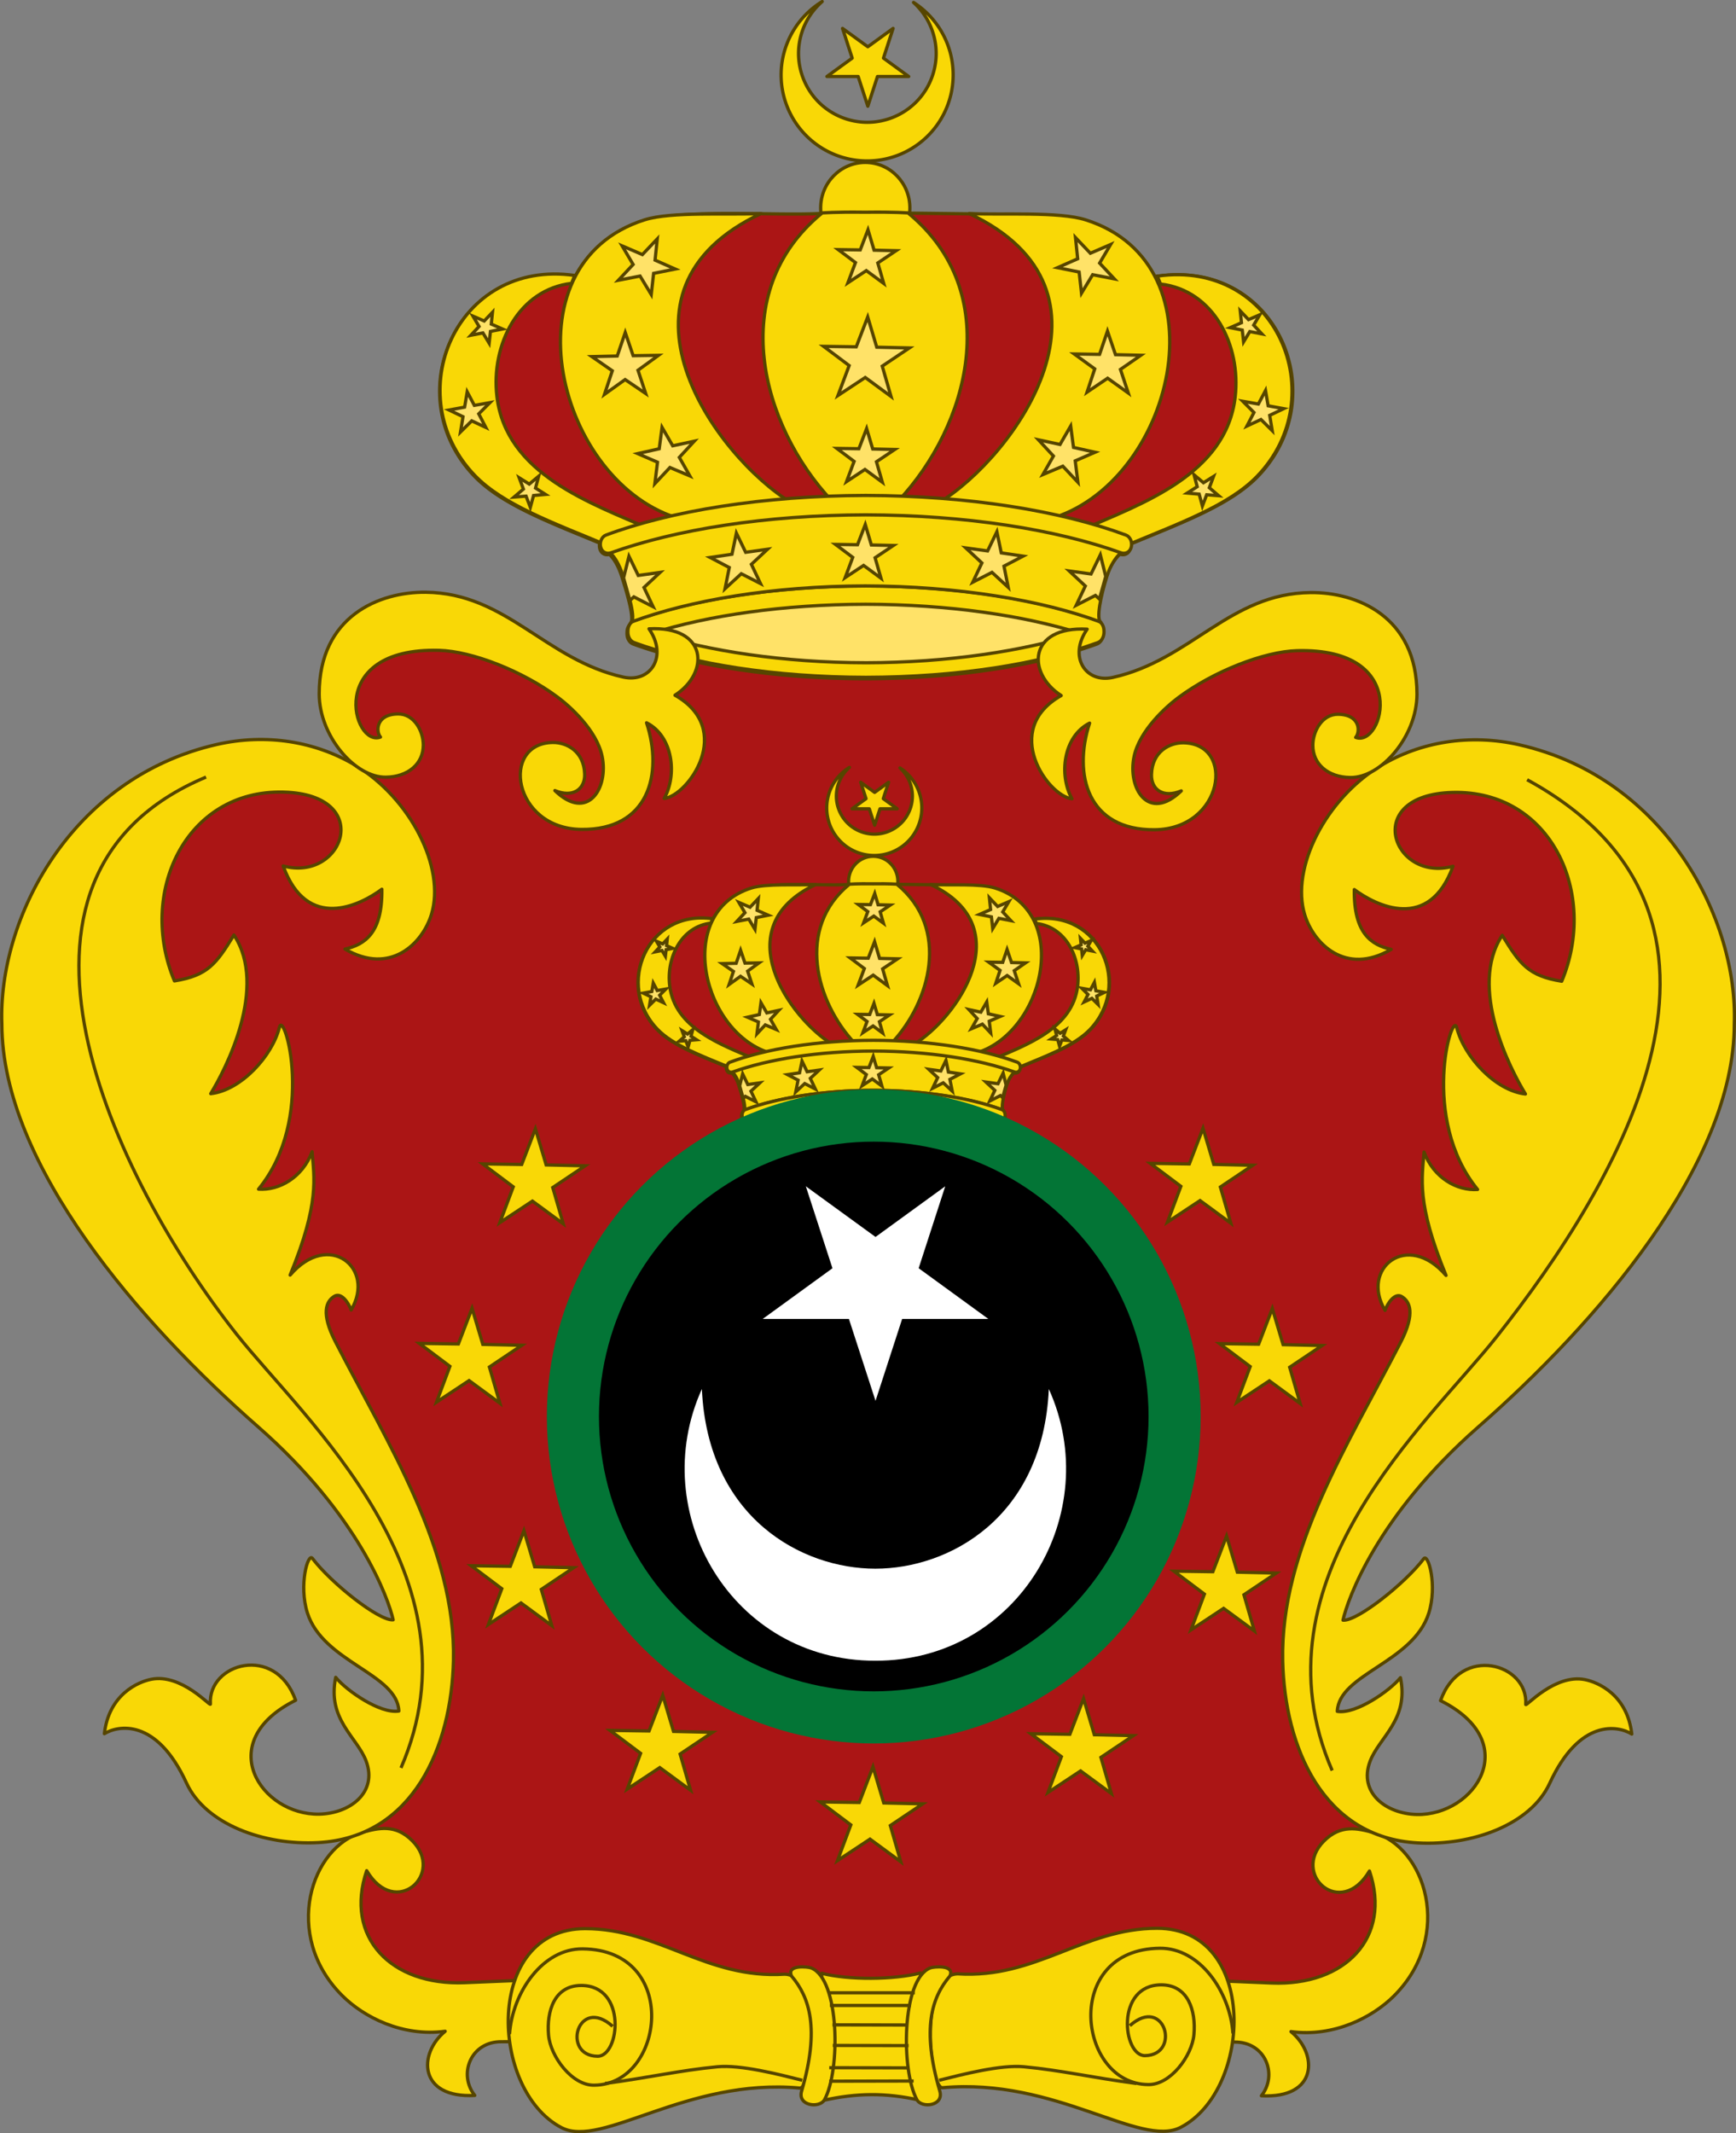 <svg xmlns="http://www.w3.org/2000/svg" xml:space="preserve" width="666.252" height="818.555" style="fill-rule:evenodd" viewBox="0 0 188.031 231.014" version="1.1" id="svg2"><rect x="0" y="0" width="188.031" height="231.014" fill="#808080" stroke="none"/><defs id="defs4"><style type="text/css" id="style6">.str0,.str1,.str5{stroke:#838281;stroke-width:.353}.str0,.str1{stroke:#564500}.str0{stroke-linejoin:round}.str2,.str3{stroke:#838281;stroke-width:.351}.str2{stroke-width:.353}.fil6{fill:none}.fil1{fill:#0a0b0c}.fil5{fill:#fff}.fil2{fill:#f9d806}.fil3{fill:#ffe268}.fil4{fill:#564500;fill-rule:nonzero}</style></defs><g id="g1603"><path d="M148.356 202.632c-3.108 5.275-8.537.36-4.926-3.251 1.734-1.735 3.465-1.413 5.105-.978-6.635-2.977-9.402-10.95-9.575-18.509-.275-12.038 7.105-23.482 12.79-34.549 1.59-3.098.995-4.386.099-4.918-.753-.447-1.54.73-1.808 1.498-2.702-4.572 2.432-8.676 6.609-3.786-3.243-7.883-2.582-10.567-2.383-13.361 1.042 2.782 3.554 4.21 5.802 4.055-6.269-7.685-2.753-19.514-2.262-17.537.767 3.09 4.145 6.833 7.444 7.197-1.613-2.627-6.242-11.548-2.515-17.184 1.927 3.137 2.833 4.39 6.445 4.976 3.986-9.483-1.159-20.721-11.82-20.447-9.92.256-6.51 9.785.045 7.995-2.573 7.137-8.32 4.289-10.692 2.52-.073 4.757 1.868 6.004 3.995 6.481-4.946 2.886-8.413-.624-9.367-3.762-1.444-4.748 1.832-11.637 7.14-15.418-.73.374-1.482.578-2.21.568-2.402-.034-4.055-1.45-4.048-3.493.004-1.533 1.015-3.391 2.764-3.356 2.448.05 2.358 1.983 1.872 2.503 2.976 1.14 6.06-9.717-6.35-9.389-3.548.094-9.017 2.225-12.844 5.074-1.34.998-4.194 3.554-4.801 6.363-.747 3.452 1.55 7.191 5.11 3.744-1.935.812-3.276-.12-3.228-1.773.071-2.499 1.973-3.453 3.452-3.432 5.698.081 4.349 9.341-3.108 9.416-7.254.072-8.87-5.96-7.049-11.549-2.87 1.442-3.337 5.654-1.907 8.196-2.606-.281-7.711-7.484-1.167-11.18-1.564-1.007-2.439-2.464-2.483-3.805-5.326 1.185-11.642 1.87-18.453 1.882-6.795-.013-13.101-.693-18.42-1.873-.061 1.328-.934 2.765-2.48 3.76 6.544 3.697 1.439 10.9-1.168 11.18 1.43-2.542.963-6.754-1.907-8.195 1.821 5.588.205 11.62-7.049 11.548-7.456-.074-8.806-9.334-3.108-9.415 1.48-.021 3.381.933 3.453 3.432.047 1.653-1.294 2.585-3.23 1.773 3.562 3.447 5.858-.292 5.112-3.744-.608-2.81-3.461-5.365-4.802-6.364-3.827-2.848-9.296-4.98-12.844-5.074-12.41-.327-9.326 10.529-6.35 9.39-.485-.52-.576-2.454 1.872-2.503 1.75-.036 2.76 1.823 2.765 3.355.006 2.044-1.647 3.46-4.05 3.494-.726.01-1.478-.195-2.209-.568 5.309 3.78 8.585 10.67 7.14 15.418-.953 3.137-4.421 6.647-9.366 3.762 2.126-.477 4.067-1.724 3.995-6.48-2.373 1.768-8.12 4.616-10.692-2.522 6.554 1.79 9.964-7.738.045-7.994-10.662-.275-15.807 10.963-11.82 20.446 3.612-.585 4.517-1.838 6.444-4.976 3.727 5.636-.902 14.558-2.515 17.184 3.3-.364 6.677-4.106 7.444-7.197.491-1.977 4.007 9.853-2.262 17.537 2.248.156 4.76-1.273 5.802-4.055.199 2.794.86 5.479-2.383 13.361 4.178-4.889 9.311-.786 6.609 3.786-.268-.767-1.055-1.944-1.808-1.498-.896.533-1.491 1.82.1 4.92 5.684 11.065 13.064 22.51 12.789 34.548-.173 7.559-2.94 15.532-9.575 18.508 1.64-.434 3.37-.756 5.106.978 3.61 3.611-1.819 8.526-4.927 3.251-2.436 7.197 2.625 12.462 10.619 12.13l5.412-.226c1.114-3.227 3.588-5.626 7.634-5.626 7.968 0 13.108 5.48 21.602 4.933.262.005.504.056.725.148-.488-1.203 1.814-.958 2.148-.828.442.174.823.522 1.145 1l-.004-.42c2.9.748 7.822.71 10.716-.037l-.003.322c.302-.41.65-.708 1.05-.865.334-.13 2.645-.376 2.144.835.248-.119.522-.186.823-.191 8.494.547 13.634-4.933 21.603-4.933 4.088 0 6.57 2.449 7.667 5.726l4.714.197c7.993.333 13.054-4.932 10.618-12.13z" id="path10" style="fill:#ab1515"/><path class="fil1 str0" d="M62.385 29.77c1.452-2.616 3.848-4.706 7.337-5.81 4.474-1.415 14.1-.553 19.245-.849-.043-.257.081.734.081-.697 0-1.432 1.623-4.07 4.169-4.07 2.545 0 4.913 2.644 5.051 4.07.046.473.062.475.078.665l6.444.076.12.003c3.58.169 9.676-.115 12.576.803 3.598 1.138 6.194 3.407 7.475 6.025.234-.047.244-.08.48-.075 12.873-1.85 19.152 13.033 10.798 21.68-2.983 3.089-8.252 5.024-13.786 7.324.025.167.017.343-.03.511-.151.537-.645.759-1.111.589l-.01-.003c-.465.426-1.077 1.204-1.512 2.567-.654 2.048-1.186 4.64-.659 4.943l-.116-.043c.31.217.472.615.464 1.044.024.533-.215 1.049-.675 1.22-6.333 2.317-15.2 3.742-25.102 3.76-9.905-.018-18.778-1.443-25.11-3.76-.463-.171-.705-.687-.678-1.22-.008-.432.158-.832.472-1.048l-.126.047c.526-.303-.252-3.021-.906-5.07-.418-1.31-.939-2.028-1.338-2.416-.447.128-.903-.098-1.048-.61a1.244 1.244 0 0 1-.011-.61c-5.446-2.257-10.608-4.18-13.549-7.224-8.353-8.648-2.075-23.531 10.8-21.681.024 0 .036-.006.101-.003.02-.044.048-.09.076-.138z" id="path12" style="fill:#ab1515;stroke:#564500;stroke-width:.353;stroke-linejoin:round;fill-opacity:1"/><path id="path3867" class="fil2 str0" d="M93.8 73.347c-9.905-.018-18.777-1.443-25.11-3.76-.463-.171-.705-.687-.678-1.22-.008-.52.23-.99.679-1.154 6.332-2.315 15.204-3.74 25.11-3.758 9.902.018 18.769 1.443 25.101 3.758.448.164.683.634.675 1.153.025.534-.215 1.05-.675 1.22-6.332 2.318-15.199 3.743-25.102 3.761z" style="fill:#f9d806;stroke:#564500;stroke-width:.353;stroke-linejoin:round"/><g transform="translate(-3.172 -3.247)" id="_135560784"><ellipse id="_38996512" class="fil2 str1" cx="96.892" cy="25.759" rx="4.831" ry="4.922" style="fill:#f9d806;stroke:#564500;stroke-width:.353"/><path id="_135740768" class="fil2 str0" d="M65.08 33.93c-5.733.663-8.747 6.63-8.086 12.25.986 8.388 10.106 11.542 16.701 14.4l-5.081 1.585c-5.607-2.337-10.97-4.283-13.99-7.409-8.355-8.648-2.076-23.53 10.798-21.68Z" style="fill:#f9d806;stroke:#564500;stroke-width:.353;stroke-linejoin:round"/><path id="_38812360" class="fil2 str0" d="M85.606 26.373c-3.581.169-9.714-.24-12.614.678-15.318 4.848-9.505 28.719 3.999 32.425 4.471-.903 6.356-1.297 11.93-1.77-8.346-5.051-21.083-22.975-3.315-31.333Z" style="fill:#f9d806;stroke:#564500;stroke-width:.353;stroke-linejoin:round"/><path id="_135741248" class="fil2 str0" d="m96.87 57.473-3.607-.004c-7.613-8.1-11.565-22.552-1.032-31.167.159.006 1.215-.118 4.635-.074 3.42-.044 4.493.08 4.651.074 10.533 8.616 6.581 23.068-1.031 31.168z" style="fill:#f9d806;stroke:#564500;stroke-width:.353;stroke-linejoin:round"/><path id="_135693024" class="fil2 str0" d="M108.143 26.373c3.581.17 9.714-.239 12.614.679 15.317 4.847 9.505 28.718-3.999 32.424-4.472-.902-6.356-1.297-11.93-1.769 8.346-5.052 21.083-22.975 3.315-31.334z" style="fill:#f9d806;stroke:#564500;stroke-width:.353;stroke-linejoin:round"/><path id="_135967688" class="fil2 str0" d="M128.869 34.004c5.733.663 8.747 6.63 8.086 12.25-.986 8.388-10.106 11.541-16.701 14.4l5.081 1.585c5.607-2.337 10.97-4.283 13.99-7.409 8.355-8.648 2.076-23.53-10.798-21.681z" style="fill:#f9d806;stroke:#564500;stroke-width:.353;stroke-linejoin:round"/><path id="path3737" class="fil2 str0" d="M96.883 66.693c-10.024.024-19.02 1.55-25.353 3.92.526-.303-.251-3.022-.905-5.07-.792-2.479-1.953-2.844-1.953-2.844 7.001-2.514 17.406-4.286 28.253-4.303 10.85.017 21.31 1.732 28.31 4.245 0 0-1.384.55-2.174 3.029-.654 2.048-1.186 4.64-.66 4.943-6.33-2.37-15.496-3.896-25.518-3.92z" style="fill:#f9d806;stroke:#564500;stroke-width:.353;stroke-linejoin:round"/><path id="path3739" class="fil2 str0" d="M96.943 59c-10.846.02-20.592 1.59-27.593 4.106-.466.17-.96-.052-1.111-.589-.152-.537.1-1.154.567-1.328 7.03-2.62 17.027-4.266 28.14-4.294 11.114.025 21.15 1.673 28.181 4.294.467.174.718.79.567 1.328-.152.537-.646.76-1.112.59-7.001-2.518-16.788-4.086-27.639-4.107z" style="fill:#f9d806;stroke:#564500;stroke-width:.353;stroke-linejoin:round"/><path id="path3869" class="fil3 str0" d="M96.946 75.015c-8.94-.014-17.018-1.268-23.169-3.199 6.15-1.934 14.23-3.116 23.169-3.137 8.937.021 17.059 1.203 23.21 3.137-6.151 1.931-14.273 3.185-23.21 3.2z" style="fill:#ffe268;stroke:#564500;stroke-width:.353;stroke-linejoin:round"/><path id="_137123232" class="fil2 str0" d="M102.388 3.767a7.483 7.483 0 0 1 2.183 5.27c0 1.97-.791 3.88-2.183 5.271a7.483 7.483 0 0 1-5.27 2.183c-1.97 0-3.88-.791-5.271-2.183a7.483 7.483 0 0 1-2.184-5.27 7.483 7.483 0 0 1 2.564-5.625 9.317 9.317 0 1 0 9.894.1c.091.082.18.167.267.254z" style="fill:#f9d806;stroke:#564500;stroke-width:.353;stroke-linejoin:round"/><path id="_137615856" class="fil2 str0" style="fill:#f9d806;stroke:#564500;stroke-width:.353;stroke-linejoin:round" d="m97.168 8.312 2.738-1.99-1.044 3.219 2.736 1.99h-3.384l-1.046 3.22-1.046-3.22h-3.385l2.738-1.99-1.046-3.218z"/><g id="g27"><path id="_137790160" class="fil3" style="fill:#ffe268" d="m97.954 63.645.642 2.217-1.886-1.386-1.995 1.318.82-2.19-1.871-1.405 2.39.034.838-2.183.659 2.211 2.388.055z"/><path id="_1377901601" class="fil4" d="m96.218 62.296-.167.113-2.39-.034.005-.352 2.39.035zm0 0-.045.115-.121-.002zM97.06 60l-.004.113-.838 2.183-.328-.125.838-2.184zm-.332-.013.185-.482.148.495zm.82 2.45-.166-.125-.66-2.212.339-.1.659 2.211zm0 0-.13-.003-.036-.122zm2.488.025-.1.03-2.388-.055.006-.351 2.388.054zm-.094-.322.555.013-.46.309zm-2.156 1.554.07-.195 1.985-1.33.195.293-1.984 1.33zm0 0-.036-.123.107-.072zm.706 2.31-.065-.093-.641-2.217.337-.097.642 2.216zm.273-.191.143.497-.416-.306zm-2.152-1.484.201.005L98.7 65.72l-.208.284-1.886-1.386zm0 0 .103-.068.098.073zm-2.063 1.403.068-.085 1.995-1.318.194.293-1.995 1.318zm.262.208-.451.299.19-.507zm.829-2.476.06.201-.821 2.19-.33-.123.821-2.19zm0 0 .105.078-.046.123zm-1.975-1.44.103.034 1.872 1.406-.21.28-1.873-1.405zm-.108.315-.431-.323.539.007z" style="fill:#564500;fill-rule:nonzero"/></g><g id="g31"><path class="fil3" id="polygon33" style="fill:#ffe268" d="m84.557 64.355.988 2.085-2.083-1.066-1.758 1.621.459-2.293-2.073-1.087 2.365-.349.477-2.29 1.005 2.078 2.366-.33z"/><path id="1" class="fil4" d="m82.627 63.302-.146.138-2.365.349-.052-.348 2.365-.348zm0 0-.025.12-.121.018zm.464-2.402.014.112-.478 2.29-.345-.071.478-2.29zm-.331.041.105-.507.226.466zm1.202 2.287-.183-.097-1.005-2.078.317-.153 1.005 2.077zm0 0-.128.018-.055-.115zm2.46-.375-.095.046-2.365.329-.05-.348 2.366-.33zm-.144-.302.55-.077-.405.38zm-1.88 1.88.04-.204 1.745-1.63.24.256-1.746 1.63zm0 0-.055-.116.094-.088zm1.067 2.166-.079-.081-.988-2.085.318-.151.988 2.085zm.24-.232.22.468-.46-.236zm-2.362-1.12.199-.027 2.083 1.066-.16.313-2.083-1.066zm0 0 .09-.083.109.056zm-1.812 1.716.053-.095 1.759-1.621.238.259-1.758 1.62zm.292.163-.398.367.106-.53zm.421-2.578.091.19-.46 2.293-.344-.068.46-2.293zm0 0 .117.062-.026.128zm-2.18-1.105.108.018 2.072 1.087-.163.312-2.072-1.087zm-.055.33-.478-.251.533-.079z" style="fill:#564500;fill-rule:nonzero"/></g><g id="g36"><path class="fil3" id="polygon38" style="fill:#ffe268" d="m109.522 64.208-.988 2.085 2.083-1.066 1.758 1.62-.459-2.292 2.073-1.088-2.365-.349-.477-2.289-1.005 2.077-2.366-.329z"/><path id="path40" class="fil4" d="m111.452 63.154.198-.21 2.364.35-.052.347-2.364-.349zm.146.138-.12-.018-.026-.12zm-.61-2.54.33.041.478 2.29-.344.071-.477-2.29zm0 0 .225-.464.105.506zm-.871 2.328-.134-.25 1.005-2.078.317.154-1.005 2.077zm.183-.097-.056.115-.127-.018zm-2.644-.277.145-.303 2.365.33-.05.347-2.365-.329zm0 0-.406-.38.55.077zm2.024 1.577-.278.053-1.746-1.63.24-.257 1.746 1.63zm-.038-.204.093.088-.055.116zm-1.029 2.37-.238-.231.988-2.085.317.15-.988 2.085zm0 0-.46.236.222-.467zm2.123-1.352-.04.286-2.083 1.067-.16-.314 2.084-1.066zm-.2-.027.11-.056.09.083zm2.011 1.743-.291.164-1.759-1.621.24-.259 1.757 1.621zm0 0 .106.53-.397-.366zm-.713-2.414.254.121.46 2.293-.345.068-.46-2.292zm-.09.19-.026-.129.116-.061zm2.27-1.295.056.329-2.073 1.087-.163-.311 2.073-1.087zm0 0 .534.078-.478.251z" style="fill:#564500;fill-rule:nonzero"/></g><g id="g42"><path class="fil3" d="m70.713 65.825.585-2.342 1.005 2.078 2.365-.33-1.745 1.631.988 2.085-2.083-1.066-.427.393z" id="path44" style="fill:#ffe268"/><path id="path46" class="fil4" d="m71.456 63.407.013.12-.585 2.34-.342-.085.585-2.341zm-.33.034.119-.472.211.438zm1.202 2.294-.184-.098-1.005-2.077.317-.153 1.005 2.077zm0 0-.128.017-.056-.115zm2.46-.375-.095.046-2.365.329-.05-.348 2.366-.33zm-.144-.302.55-.077-.406.38zm-1.88 1.88.039-.204 1.746-1.63.24.256-1.746 1.63zm0 0-.055-.117.094-.087zm1.067 2.166-.079-.081-.988-2.085.318-.151.988 2.085zm.239-.232.222.468-.46-.236zm-2.362-1.12.2-.028 2.083 1.067-.16.313-2.083-1.066zm0 0 .09-.083.11.055zm-.477.57.34-.095-.289-.082.014-.012.013-.013.013-.012.013-.012.013-.012.014-.013.013-.012.013-.012.014-.013.013-.012.014-.012.013-.012.013-.013.013-.012.014-.012.013-.013.013-.012.014-.012.013-.012.013-.013.014-.012.013-.012.013-.013.014-.012.013-.012.013-.012.014-.013.013-.012.013-.012.014-.013.013-.012.013-.012.24.258-.014.013-.013.012-.014.012-.013.013-.013.012-.014.012-.013.012-.013.013-.014.012-.013.012-.013.013-.014.012-.013.012-.013.013-.014.012-.013.012-.014.012-.013.013-.013.012-.014.012-.014.013-.012.012-.014.012-.013.012-.013.013-.014.012-.013.012-.013.012-.014.013-.014.012-.013.012-.013.013zm.289.082-.211.194-.078-.277zm-.978-2.622.34-.004.689 2.45-.34.093-.688-2.449zm.001.09-.012-.045.01-.045z" style="fill:#564500;fill-rule:nonzero"/></g><g id="g48"><path class="fil3" d="m122.937 65.668-.585-2.342-1.006 2.077-2.365-.329 1.746 1.63-.989 2.086 2.084-1.066.426.393z" id="path50" style="fill:#ffe268"/><path id="path52" class="fil4" d="m122.193 63.25.33.033.585 2.342-.342.086-.585-2.342zm0 0 .211-.438.118.472zm-.871 2.327-.134-.25 1.005-2.078.317.154-1.005 2.077zm.183-.097-.056.115-.127-.018zm-2.644-.277.145-.302 2.365.329-.05.347-2.365-.329zm0 0-.406-.379.55.077zm2.024 1.577-.278.053-1.746-1.63.24-.257 1.746 1.63zm-.038-.204.093.088-.055.116zm-1.029 2.371-.238-.232.988-2.085.317.15-.988 2.086zm0 0-.46.236.222-.468zm2.123-1.352-.04.286-2.083 1.066-.16-.313 2.084-1.067zm-.2-.028.11-.055.09.083zm.677.597-.289.082-.013-.012-.014-.012-.013-.012-.013-.013-.014-.012-.013-.012-.013-.012-.014-.013-.013-.012-.013-.012-.013-.012-.014-.013-.013-.012-.014-.012-.013-.013-.013-.012-.013-.012-.014-.013-.013-.012-.014-.012-.013-.012-.013-.013-.013-.012-.013-.012-.015-.013-.013-.012-.013-.012-.014-.012-.013-.013-.013-.012-.014-.012-.013-.013.239-.258.013.012.014.012.013.013.013.012.014.012.013.013.013.012.013.012.013.012.014.013.014.012.013.012.013.013.014.012.012.012.014.012.014.013.013.012.013.012.014.013.012.012.014.012.014.012.013.013.013.012.014.012.013.013.013.012.014.012.013.012.014.013.013.012-.29.082zm0 0-.078.277-.211-.195zm.69-2.539-.001.09-.689 2.45-.339-.095.689-2.45.34.005zm0 0 .011.045-.012.045v-.09z" style="fill:#564500;fill-rule:nonzero"/></g><g id="g54"><path class="fil3" id="polygon56" style="fill:#ffe268" d="m98.73 42.894.951 3.284-2.793-2.054-2.956 1.953 1.216-3.244-2.773-2.082 3.54.052 1.242-3.235.977 3.276 3.536.08z"/><path id="path58" class="fil4" d="m96.08 40.865-.167.113-3.54-.05.004-.352 3.54.051zm0 0-.045.115-.122-.002zm1.246-3.347-.005.113-1.242 3.234-.328-.125 1.242-3.234zm-.333-.012.185-.483.148.495zm1.137 3.514-.165-.126-.977-3.275.338-.101.976 3.276zm0 0-.129-.003-.036-.122zm3.638.05-.101.03-3.537-.08.007-.352 3.537.08zm-.094-.321.555.012-.46.31zm-3.112 2.194.071-.195 2.94-1.97.195.292-2.94 1.97zm0 0-.036-.123.107-.072zm1.015 3.377-.065-.093-.95-3.284.338-.098.95 3.284zm.273-.191.144.497-.417-.306zm-3.06-2.151.202.004 2.793 2.054-.208.284-2.793-2.054zm0 0 .103-.068.099.072zm-3.022 2.037.067-.085 2.956-1.953.194.294-2.956 1.952zm.261.208-.451.298.19-.506zm1.224-3.53.06.201-1.216 3.244-.33-.123 1.216-3.243zm0 0 .106.078-.046.123zm-2.875-2.117.103.035 2.772 2.082-.21.28-2.773-2.081zm-.108.316-.431-.324.539.008z" style="fill:#564500;fill-rule:nonzero"/></g><g id="g60"><path class="fil3" id="polygon62" style="fill:#ffe268" d="m98.102 53.25.64 2.217-1.885-1.387-1.995 1.319.82-2.19-1.871-1.406 2.39.035.838-2.183.66 2.211 2.387.054z"/><path id="path64" class="fil4" d="m96.365 51.901-.166.113-2.39-.035.004-.351 2.39.035zm0 0-.043.115-.123-.002zm.843-2.297-.005.113-.838 2.184-.329-.125.838-2.184zm-.334-.012.186-.484.148.496zm.82 2.45-.165-.126-.66-2.211.338-.1.66 2.21zm0 0-.128-.003-.037-.123zm2.49.024-.102.03-2.387-.054.006-.352 2.388.055zm-.095-.322.555.013-.46.31zM97.933 53.3l.07-.195 1.985-1.33.195.292-1.984 1.33zm0 0-.036-.123.107-.072zm.706 2.31-.065-.094-.641-2.216.337-.098.642 2.217zm.273-.191.143.497-.416-.307zm-2.152-1.484.201.004 1.886 1.387-.208.283-1.886-1.386zm0 0 .103-.068.098.072zm-2.063 1.403.068-.085 1.995-1.318.194.293-1.995 1.318zm.262.208-.451.298.19-.506zm.829-2.477.06.202-.821 2.19-.33-.123.82-2.19zm0 0 .105.08-.046.122zm-1.975-1.44.103.035 1.872 1.405-.21.281-1.873-1.405zm-.107.316-.432-.324.539.008z" style="fill:#564500;fill-rule:nonzero"/></g><g id="g66"><path class="fil3" id="polygon68" style="fill:#ffe268" d="m98.25 31.722.64 2.217-1.885-1.386-1.995 1.318.82-2.19-1.871-1.405 2.39.034.838-2.183.659 2.211 2.387.054z"/><path id="path70" class="fil4" d="m96.512 30.373-.166.113-2.39-.035.005-.35 2.39.034zm0 0-.044.115-.122-.002zm.843-2.296-.005.113-.838 2.183-.327-.125.838-2.184zm-.332-.013.185-.482.147.495zm.82 2.45-.166-.125-.66-2.212.338-.1.66 2.211zm0 0-.13-.003-.036-.122zm2.488.024-.101.03-2.388-.054.007-.351 2.388.054zm-.094-.321.555.012-.46.31zM98.08 31.77l.071-.195 1.985-1.33.195.292-1.984 1.33zm0 0-.035-.123.106-.072zm.707 2.31-.065-.093-.642-2.217.338-.098.641 2.217zm.272-.191.144.497-.416-.306zm-2.151-1.484.2.005 1.887 1.386-.208.284-1.886-1.386zm0 0 .102-.068.099.073zm-2.063 1.403.067-.085 1.996-1.318.194.293-1.995 1.318zm.262.208-.452.298.19-.506zm.829-2.477.059.202-.82 2.19-.33-.123.82-2.19zm0 0 .105.08-.046.122zM93.96 30.1l.103.035 1.872 1.405-.211.281-1.872-1.405zm-.108.316-.431-.324.539.008z" style="fill:#564500;fill-rule:nonzero"/></g><g id="g72"><path class="fil3" id="polygon74" style="fill:#ffe268" d="m73.966 32.849-.255 2.293-1.212-2.002-2.348.454 1.596-1.71-1.191-2.013 2.195.946 1.61-1.697-.238 2.296 2.185.963z"/><path id="path76" class="fil4" d="m72.879 30.938-.198.04-2.194-.946.138-.323 2.195.946zm0 0-.085.089-.113-.049zm1.656-1.8-.047.103-1.61 1.697-.256-.242 1.61-1.697zM74.232 29l.357-.375-.054.514zm-.18 2.578-.104-.18.237-2.295.35.036-.237 2.296zm0 0-.117-.052.013-.127zm2.291.975-.105-.012-2.185-.963.14-.322 2.186.963zm.036-.334.509.224-.545.11zm-2.587.611.14-.153 2.342-.47.069.346-2.342.469zm0 0 .014-.128.126-.025zm-.232 2.404-.024-.11.256-2.294.349.039-.256 2.293zm.325-.072-.057.515-.268-.443zm-1.42-2.194.184.081 1.212 2.003-.3.182-1.212-2.002zm0 0 .121-.023.063.104zm-2.442.507.095-.053 2.347-.454.068.345-2.348.455zm.162.293-.531.103.369-.396zm1.714-1.972-.023.21-1.596 1.709-.257-.24 1.596-1.709zm0 0 .067.114-.09.096zm-1.274-2.086.082.072 1.192 2.014-.303.18-1.191-2.015zm-.22.251-.275-.464.495.213z" style="fill:#564500;fill-rule:nonzero"/></g><g id="g78"><path class="fil3" id="polygon80" style="fill:#ffe268" d="m76.75 52.776 1.14 2.006-2.156-.91-1.634 1.746.289-2.32-2.147-.932 2.332-.522.307-2.318 1.156 1.997 2.334-.502z"/><path id="path82" class="fil4" d="m74.749 51.867-.136.149-2.333.522-.077-.343 2.332-.522zm0 0-.016.122-.12.027zm.285-2.43.022.112-.307 2.318-.35-.045.308-2.319zm-.327.066.068-.513.259.448zm1.367 2.192-.19-.083-1.155-1.998.305-.176 1.155 1.997zm0 0-.126.027-.064-.11zm2.427-.555-.092.052-2.335.503-.075-.343 2.335-.503zm-.167-.29.543-.118-.376.408zm-1.736 2.012.024-.206 1.62-1.754.259.238-1.621 1.755zm0 0-.063-.111.087-.095zm1.224 2.082-.085-.075-1.139-2.007.306-.173 1.139 2.006zm.22-.249.256.45-.476-.2zm-2.437-.943.197-.042 2.156.91-.136.324-2.157-.91zm0 0 .084-.09.113.048zm-1.68 1.845.046-.099 1.634-1.746.257.24-1.634 1.746zm.303.141-.37.395.067-.536zm.23-2.602.105.183-.289 2.32-.349-.042.29-2.32zm0 0 .121.053-.016.13zm-2.255-.94.108.01 2.147.93-.14.323-2.146-.931zm-.031.332-.495-.215.526-.118z" style="fill:#564500;fill-rule:nonzero"/></g><g id="g84"><path class="fil3" id="polygon86" style="fill:#ffe268" d="m72.275 43.34.834 2.52-2.229-1.511-2.236 1.603.848-2.554-2.214-1.535 2.75-.064.868-2.548.854 2.514 2.748-.042z"/><path id="path88" class="fil4" d="m70.194 41.855-.162.12-2.75.064-.009-.351 2.75-.065zm0 0-.04.117-.122.002zm.868-2.66v.113l-.868 2.547-.333-.113.868-2.547zm-.333 0 .167-.49.166.49zm1.025 2.746-.17-.119-.855-2.514.333-.113.855 2.514zm0 0-.13.002-.04-.12zm2.848-.076-.1.034-2.748.042-.007-.351 2.748-.043zm-.107-.318.556-.008-.45.326zm-2.387 1.848.063-.198 2.224-1.616.207.284-2.224 1.616zm0 0-.04-.122.103-.076zm.903 2.61-.068-.09-.835-2.52.333-.111.835 2.52zm.265-.2.163.491-.428-.29zm-2.498-1.6.201-.002 2.229 1.511-.197.292-2.23-1.512zm0 0 .1-.07.101.068zm-2.301 1.692.064-.088 2.237-1.603.205.285-2.237 1.603zm.27.197-.44.316.17-.513zm.845-2.84.067.199-.849 2.553-.333-.11.848-2.553zm0 0 .108.074-.042.124zm-2.319-1.566.105.031 2.214 1.534-.2.289-2.214-1.534zm-.095.32-.443-.307.538-.013z" style="fill:#564500;fill-rule:nonzero"/></g><g id="g90"><path class="fil3" id="polygon92" style="fill:#ffe268" d="m56.296 39.136-.142 1.277-.675-1.115-1.306.253.888-.951-.663-1.121 1.221.526.896-.944-.132 1.278 1.217.536z"/><path id="path94" class="fil4" d="m55.747 38.126-.197.041-1.221-.527.138-.323 1.221.527zm0 0-.084.09-.113-.049zm.943-1.047-.047.103-.896.944-.256-.241.896-.945zm-.303-.139.356-.376-.053.515zm-.074 1.56-.105-.18.132-1.277.35.036-.131 1.278zm0 0-.118-.052.013-.127zm1.321.547-.105-.01-1.216-.537.14-.322 1.217.536zm.036-.333.509.224-.545.11zm-1.549.403.14-.153 1.304-.261.07.345-1.305.26zm0 0 .015-.128.125-.025zm-.118 1.387-.024-.11.142-1.277.35.039-.143 1.276zm.325-.072-.057.514-.268-.442zm-.882-1.306.184.081.674 1.114-.3.183-.675-1.114zm0 0 .12-.024.064.105zm-1.402.306.095-.053 1.307-.253.067.345-1.307.253zm.162.292-.531.103.369-.395zm1.006-1.214-.022.21-.889.95-.257-.238.888-.952zm0 0 .067.114-.09.095zm-.745-1.193.082.072.663 1.121-.302.18-.663-1.122zm-.22.251-.275-.464.495.213z" style="fill:#564500;fill-rule:nonzero"/></g><g id="g96"><path class="fil3" id="polygon98" style="fill:#ffe268" d="m61.177 56.098 1.083.69-1.297.115-.349 1.285-.463-1.217-1.298.102 1.01-.865-.453-1.22 1.089.68 1.017-.855z"/><path id="path100" class="fil4" d="m60.028 56.146-.05.195-1.01.865-.23-.266 1.01-.865zm0 0 .043.115-.093.08zm-.525-1.308.072.088.453 1.22-.33.124-.453-1.22zm-.258.212-.18-.486.438.275zm1.367.753-.207.015-1.089-.68.187-.3 1.09.681zm0 0-.098.083-.109-.068zm1.074-.945-.057.089-1.017.856-.227-.268 1.018-.856zm-.284-.18.426-.357-.142.537zm-.32 1.569-.075-.194.34-1.285.339.09-.34 1.285zm0 0-.108-.07.033-.124zm1.194.716-.11-.027-1.084-.69.189-.296 1.083.69zm.078-.323.437.278-.515.045zm-1.561.217.154-.13 1.297-.114.032.35-1.298.115zm0 0 .032-.118.122-.011zm-.343 1.393-.006-.108.349-1.285.34.092-.349 1.284zm.334-.017-.141.523-.193-.506zm-.647-1.437.178.112.463 1.217-.328.125-.463-1.216zm0 0 .131-.01.047.122zm-1.399.144.1-.042 1.3-.102.027.35-1.299.102zm.128.308-.538.042.41-.35z" style="fill:#564500;fill-rule:nonzero"/></g><g id="g102"><path class="fil3" id="polygon104" style="fill:#ffe268" d="m55.028 48.06.762 1.47-1.52-.711-1.218 1.206.27-1.654-1.513-.726 1.685-.31.283-1.653.773 1.462 1.687-.296z"/><path id="path106" class="fil4" d="m53.668 47.364-.142.144-1.685.31-.064-.345 1.685-.31zm0 0-.021.121-.12.022zm.265-1.764.017.111-.282 1.653-.348-.058.283-1.653zm-.33.053.087-.51.242.457zm.978 1.664-.186-.09-.774-1.463.311-.164.774 1.462zm0 0-.127.023-.06-.113zm1.78-.345-.093.049-1.687.296-.062-.345 1.687-.297zm-.155-.297.547-.096-.392.393zm-1.334 1.467.031-.205 1.21-1.213.248.248-1.209 1.213zm0 0-.06-.114.091-.091zm.843 1.547-.081-.079-.762-1.468.312-.162.761 1.468zm.23-.24.239.459-.469-.22zm-1.8-.755.199-.034 1.52.71-.149.319-1.52-.71zm0 0 .088-.086.111.052zm-1.267 1.304.05-.097 1.218-1.207.248.25-1.218 1.206zm.298.152-.385.381.087-.533zm.222-1.938.097.187-.27 1.654-.347-.055.27-1.655zm0 0 .118.057-.02.13zm-1.621-.74.108.015 1.513.725-.152.317-1.513-.725zm-.044.332-.487-.233.53-.098z" style="fill:#564500;fill-rule:nonzero"/></g><g id="g108"><path class="fil3" id="polygon110" style="fill:#ffe268" d="m120.055 32.702.256 2.293 1.211-2.002 2.348.454-1.596-1.709 1.192-2.014-2.195.946-1.61-1.696.237 2.295-2.185.964z"/><path id="path112" class="fil4" d="m121.143 30.791.059-.282 2.195-.946.138.323-2.195.946zm.197.04-.112.05-.085-.09zm-1.854-1.84.303-.138 1.61 1.697-.256.241-1.61-1.696zm0 0-.053-.514.356.376zm.483 2.439-.246-.143-.237-2.295.35-.037.238 2.296zm.105-.18.013.128-.118.052zm-2.396 1.155-.036-.333 2.186-.964.14.322-2.185.964zm0 0-.544-.11.508-.223zm2.552.278-.21.192-2.342-.47.07-.345 2.342.47zm-.14-.153.125.025.015.128zm.371 2.557-.325-.072-.255-2.293.349-.04.255 2.294zm0 0-.267.442-.058-.514zm1.095-2.266.117.264-1.212 2.002-.3-.183 1.211-2.002zm-.184.08.063-.104.121.024zm2.627.427-.162.292-2.348-.454.067-.345 2.348.454zm0 0 .369.395-.531-.103zm-1.876-1.68.28-.03 1.596 1.71-.257.239-1.597-1.71zm.023.21-.09-.096.067-.113zm1.25-2.295.22.25-1.19 2.015-.303-.18 1.192-2.013zm0 0 .496-.214-.275.465z" style="fill:#564500;fill-rule:nonzero"/></g><g id="g114"><path class="fil3" id="polygon116" style="fill:#ffe268" d="m117.27 52.63-1.139 2.006 2.157-.91 1.634 1.746-.289-2.32 2.147-.932-2.333-.522-.307-2.319-1.155 1.998-2.335-.503z"/><path id="path118" class="fil4" d="m119.273 51.72.213-.193 2.333.522-.078.342-2.332-.522zm.136.15-.12-.027-.016-.122zm-.421-2.579.327.066.307 2.318-.349.046-.307-2.32zm0 0 .259-.448.068.513zm-1.04 2.258-.115-.26 1.155-1.998.305.176-1.155 1.998zm.19-.084-.064.11-.126-.027zm-2.617-.471.167-.291 2.335.502-.075.343-2.335-.502zm0 0-.376-.408.543.117zm1.903 1.722-.282.032-1.62-1.754.257-.239 1.621 1.755zm-.024-.206.087.094-.063.112zm-1.2 2.288-.221-.249 1.14-2.007.305.174-1.14 2.007zm0 0-.477.201.256-.45zm2.217-1.192-.06.282-2.157.91-.137-.324 2.157-.91zm-.197-.042.113-.048.084.09zm1.877 1.886-.303.142-1.635-1.746.258-.24 1.634 1.746zm0 0 .066.537-.37-.395zm-.534-2.46.245.14.289 2.32-.35.043-.288-2.32zm-.104.182-.016-.13.12-.052zm2.36-1.123.031.332-2.147.931-.14-.322 2.147-.931zm0 0 .526.117-.495.215z" style="fill:#564500;fill-rule:nonzero"/></g><g id="g120"><path class="fil3" id="polygon122" style="fill:#ffe268" d="m121.746 43.193-.834 2.52 2.229-1.511 2.237 1.603-.848-2.554 2.214-1.534-2.75-.065-.868-2.547-.855 2.514-2.748-.042z"/><path id="path124" class="fil4" d="m123.828 41.709.17-.232 2.75.064-.009.352-2.75-.065-.16-.12zm.162.119-.122-.003-.04-.116zm-1.03-2.78h.332l.868 2.548-.332.113-.868-2.548zm0 0 .165-.489.167.49zm-.692 2.747-.164-.233.855-2.514.334.113-.855 2.515zm.17-.12-.041.121-.13-.001zm-3.018.044.106-.318 2.748.042-.006.352-2.748-.043-.1-.033zm0 0-.45-.327.556.009zm2.494 1.529-.27.087-2.224-1.616.206-.285 2.224 1.616zm-.064-.198.104.076-.04.122zm-.84 2.81-.265-.202.835-2.52.334.11-.835 2.52zm0 0-.427.29.162-.492zm2.234-1.801-.004.289-2.23 1.511-.196-.291 2.229-1.512zm-.201-.003.1-.068.1.071zm2.502 1.694-.27.198-2.236-1.603.205-.286 2.237 1.603zm0 0 .17.513-.44-.315zm-1.115-2.643.267.089.848 2.554-.334.11-.848-2.554zm-.067.199-.041-.124.108-.075zm2.385-1.765.096.32-2.214 1.534-.2-.288 2.214-1.534zm0 0 .54.013-.444.307z" style="fill:#564500;fill-rule:nonzero"/></g><g id="g126"><path class="fil3" id="polygon128" style="fill:#ffe268" d="m137.725 38.99.143 1.276.674-1.114 1.307.253-.889-.952.664-1.12-1.222.526-.896-.944.132 1.277-1.216.536z"/><path id="path130" class="fil4" d="m138.275 37.98.058-.283 1.222-.526.138.323-1.221.526zm.197.04-.112.049-.085-.09zm-1.14-1.087.302-.139.896.944-.255.242-.896-.945zm0 0-.054-.514.356.375zm.377 1.42-.246-.143-.132-1.277.35-.036.132 1.277zm.104-.179.014.127-.118.052zm-1.425.727-.036-.334 1.216-.536.14.322-1.216.536zm0 0-.545-.11.509-.224zm1.512.07-.209.191-1.303-.261.069-.345 1.303.261zm-.14-.154.126.026.014.127zm.258 1.54-.325-.071-.142-1.277.35-.039.141 1.277zm0 0-.267.443-.058-.514zm.558-1.378.117.264-.675 1.115-.3-.183.674-1.115zm-.184.081.063-.104.12.023zm1.586.225-.162.292-1.307-.253.067-.345 1.307.253zm0 0 .369.395-.531-.103zm-1.168-.921.28-.03.888.951-.258.24-.888-.952zm.022.209-.09-.096.068-.113zm.723-1.402.22.25-.663 1.122-.302-.18.663-1.12zm0 0 .495-.214-.275.465z" style="fill:#564500;fill-rule:nonzero"/></g><g id="g132"><path class="fil3" id="polygon134" style="fill:#ffe268" d="m132.845 55.952-1.084.69 1.298.114.348 1.285.463-1.216 1.299.101-1.011-.864.454-1.22-1.09.68-1.017-.856z"/><path id="path136" class="fil4" d="m133.993 56 .28-.072 1.01.865-.229.267-1.01-.865zm.05.195-.093-.08.043-.115zm.475-1.503.259.211-.454 1.22-.33-.123.454-1.22zm0 0 .439-.274-.18.485zm-1.11.964.02-.283 1.09-.681.187.299-1.09.68zm.208.016-.109.067-.098-.083zm-1.28-.96.283-.18 1.017.856-.227.268-1.017-.856zm0 0-.142-.538.425.358zm.603 1.388-.264-.103-.34-1.286.34-.09.34 1.286zm.076-.193.032.124-.108.069zm-1.27.91-.078-.324 1.083-.69.19.297-1.084.69zm0 0-.515-.046.437-.278zm1.484-.107-.186.222-1.298-.115.032-.35 1.298.114zm-.154-.129.122.01.032.12zm.496 1.523-.334-.017-.348-1.285.34-.092.348 1.285-.006.109zm0 0-.192.505-.142-.522zm.313-1.455.15.238-.463 1.217-.328-.126.463-1.216zm-.178.113.047-.123.13.01zm1.577.031-.128.308-1.299-.101.028-.35 1.299.101zm0 0 .41.35-.538-.042z" style="fill:#564500;fill-rule:nonzero"/></g><g id="g138"><path class="fil3" id="polygon140" style="fill:#ffe268" d="m138.993 47.914-.761 1.469 1.519-.71 1.219 1.206-.27-1.655 1.512-.725-1.685-.31-.283-1.653-.773 1.462-1.686-.297z"/><path id="path142" class="fil4" d="m140.354 47.218.205-.203 1.685.311-.064.346-1.685-.311zm.14.143-.12-.022-.02-.121zm-.406-1.908.329.053.283 1.653-.346.059-.283-1.653zm0 0 .242-.456.087.51zm-.648 1.718-.125-.255.773-1.463.312.165-.774 1.462zm.186-.09-.06.112-.126-.022zm-1.966-.256.155-.297 1.687.297-.062.346-1.687-.297zm0 0-.392-.393.547.096zm1.489 1.17-.28.043-1.21-1.213.25-.248 1.208 1.213zm-.032-.205.09.09-.058.115zm-.812 1.752-.23-.24.762-1.469.312.162-.762 1.469zm0 0-.468.219.238-.46zm1.57-.994-.05.284-1.52.71-.148-.319 1.52-.71zm-.198-.035.11-.052.088.087zm1.466 1.338-.298.153-1.218-1.207.248-.25 1.218 1.207zm0 0 .087.534-.385-.381zm-.52-1.785.25.13.27 1.655-.347.056-.27-1.655zm-.097.186-.021-.13.118-.056zm1.718-.926.044.331-1.513.726-.152-.317 1.513-.726zm0 0 .53.098-.486.233z" style="fill:#564500;fill-rule:nonzero"/></g></g><path class="fil1 str0" d="M77.267 99.458c.802-1.446 2.127-2.6 4.054-3.21 2.473-.783 7.792-.306 10.635-.47-.024-.142.045.406.045-.385 0-.79.897-2.249 2.303-2.249 1.407 0 2.716 1.461 2.792 2.249.025.262.034.263.043.368l3.56.042.067.001c1.979.094 5.347-.063 6.95.444 1.988.63 3.422 1.883 4.13 3.33.13-.027.135-.045.265-.042 7.114-1.022 10.583 7.202 5.967 11.98-1.648 1.707-4.56 2.776-7.618 4.047a.67.67 0 0 1-.016.282c-.084.297-.357.42-.614.326l-.006-.002c-.257.235-.596.666-.836 1.418-.361 1.133-.655 2.564-.364 2.732l-.064-.024c.17.12.26.34.256.577.014.295-.119.58-.373.674-3.499 1.28-8.399 2.068-13.871 2.078-5.473-.01-10.376-.797-13.875-2.078-.256-.094-.39-.38-.375-.674-.004-.238.088-.46.261-.579l-.07.026c.291-.168-.139-1.67-.5-2.802-.231-.724-.52-1.12-.74-1.335-.247.071-.499-.054-.579-.337a.688.688 0 0 1-.006-.337c-3.01-1.247-5.862-2.31-7.487-3.992-4.616-4.779-1.146-13.003 5.968-11.98.013 0 .02-.004.056-.003.01-.024.027-.049.042-.076z" id="path144" style="fill:#ab1515;stroke:#564500;stroke-width:.353;stroke-linejoin:round;fill-opacity:1"/><ellipse class="fil2 str1" cx="94.582" cy="95.447" rx="2.67" ry="2.72" id="ellipse146" style="fill:#f9d806;stroke:#564500;stroke-width:.353"/><path class="fil2 str0" d="M77.004 99.962c-3.168.366-4.834 3.664-4.469 6.769.545 4.635 5.585 6.378 9.23 7.958l-2.808.875c-3.099-1.291-6.063-2.366-7.732-4.094-4.616-4.779-1.146-13.003 5.968-11.98z" id="path148" style="fill:#f9d806;stroke:#564500;stroke-width:.353;stroke-linejoin:round"/><path class="fil2 str0" d="M88.346 95.786c-1.979.093-5.368-.132-6.97.375-8.465 2.679-5.252 15.87 2.21 17.917 2.47-.498 3.512-.716 6.591-.977-4.61-2.792-11.65-12.696-1.831-17.315z" id="path150" style="fill:#f9d806;stroke:#564500;stroke-width:.353;stroke-linejoin:round"/><path class="fil2 str0" d="m94.57 112.972-1.993-.002c-4.207-4.476-6.39-12.462-.57-17.223.088.003.671-.065 2.561-.04 1.89-.025 2.483.044 2.57.04 5.82 4.761 3.637 12.747-.57 17.223l-1.998.002z" id="path152" style="fill:#f9d806;stroke:#564500;stroke-width:.353;stroke-linejoin:round"/><path class="fil2 str0" d="M100.8 95.786c1.979.094 5.368-.132 6.97.375 8.465 2.68 5.252 15.87-2.21 17.918-2.47-.499-3.512-.717-6.592-.978 4.612-2.791 11.65-12.696 1.832-17.315z" id="path154" style="fill:#f9d806;stroke:#564500;stroke-width:.353;stroke-linejoin:round"/><path class="fil2 str0" d="M112.253 100.003c3.168.366 4.834 3.664 4.469 6.769-.545 4.635-5.585 6.378-9.23 7.958l2.808.875c3.098-1.291 6.062-2.366 7.731-4.094 4.617-4.779 1.147-13.003-5.967-11.98z" id="path156" style="fill:#f9d806;stroke:#564500;stroke-width:.353;stroke-linejoin:round"/><path id="path3737_0" class="fil2 str0" d="M94.577 118.067c-5.539.013-10.51.857-14.01 2.166.292-.167-.138-1.67-.5-2.802-.437-1.37-1.078-1.571-1.078-1.571 3.868-1.39 9.618-2.369 15.612-2.378 5.996.009 11.775.957 15.644 2.346 0 0-.765.304-1.202 1.673-.361 1.132-.655 2.565-.364 2.732-3.499-1.31-8.563-2.153-14.102-2.166z" style="fill:#f9d806;stroke:#564500;stroke-width:.353;stroke-linejoin:round"/><path id="path3739_1" class="fil2 str0" d="M94.61 113.816c-5.993.011-11.378.878-15.247 2.269-.258.094-.53-.029-.614-.326-.083-.297.055-.637.313-.734 3.886-1.448 9.41-2.357 15.55-2.372 6.142.013 11.687.924 15.573 2.372.258.097.397.437.313.734-.084.297-.357.42-.614.326-3.87-1.391-9.277-2.258-15.273-2.27z" style="fill:#f9d806;stroke:#564500;stroke-width:.353;stroke-linejoin:round"/><path id="path3867_2" class="fil2 str0" d="M94.627 123.538c-5.473-.01-10.376-.798-13.875-2.078-.256-.095-.39-.38-.375-.675-.005-.286.127-.546.375-.637 3.499-1.279 8.402-2.066 13.875-2.076 5.472.01 10.372.797 13.87 2.076.249.09.378.35.374.637.013.295-.119.58-.373.675-3.5 1.28-8.399 2.068-13.871 2.078z" style="fill:#f9d806;stroke:#564500;stroke-width:.353;stroke-linejoin:round"/><path id="path3869_3" class="fil3 str0" d="M94.612 122.666c-4.94-.008-9.404-.7-12.802-1.768 3.398-1.069 7.863-1.722 12.802-1.733 4.939.011 9.427.664 12.826 1.733-3.399 1.067-7.887 1.76-12.826 1.768z" style="fill:#ffe268;stroke:#564500;stroke-width:.353;stroke-linejoin:round"/><circle class="fil1" cx="94.639" cy="153.389" r="32.586" id="circle328" style="fill:#000;stroke:#037536;stroke-width:5.644;stroke-miterlimit:4;stroke-dasharray:none;stroke-opacity:1"/><path class="fil2 str0" d="M97.62 83.294a4.135 4.135 0 0 1 1.206 2.913 4.135 4.135 0 0 1-1.206 2.912 4.135 4.135 0 0 1-2.912 1.207 4.135 4.135 0 0 1-2.913-1.207 4.135 4.135 0 0 1-1.206-2.912 4.135 4.135 0 0 1 1.416-3.108 5.149 5.149 0 1 0 5.467.055c.05.045.1.092.148.14z" id="path162" style="fill:#f9d806;stroke:#564500;stroke-width:.353;stroke-linejoin:round"/><path transform="translate(-3.172 -3.247)" class="fil2 str0" id="polygon164" style="fill:#f9d806;stroke:#564500;stroke-width:.353;stroke-linejoin:round" d="m97.907 89.053 1.513-1.099-.577 1.778 1.512 1.1h-1.87l-.578 1.779-.578-1.779h-1.87l1.513-1.1-.578-1.778z"/><g transform="translate(-3.172 -3.247)" id="g166"><path class="fil3" id="polygon168" style="fill:#ffe268" d="m98.342 119.63.354 1.225-1.042-.766-1.102.728.453-1.21-1.034-.777 1.32.02.463-1.207.365 1.222 1.32.03z"/><path id="path170" class="fil4" d="m97.456 118.912-.167.113-1.32-.02.004-.35 1.32.019zm0 0-.044.115-.123-.002.167-.113zm.467-1.32-.004.113-.463 1.207-.33-.125.464-1.207zm-.333-.012.185-.483.148.495zm.525 1.46-.165-.125-.364-1.222.337-.1.365 1.222zm0 0-.128-.002-.037-.123.165.125zm1.42 0-.1.03-1.32-.03.007-.35 1.32.029zm-.093-.321.555.012-.461.31zm-1.27.96.072-.195 1.096-.735.196.292-1.097.735zm0 0-.035-.124.107-.071zm.42 1.317-.065-.093-.354-1.225.337-.097.355 1.224zm.273-.19.144.496-.417-.306zm-1.308-.864.201.005 1.042.766-.208.283-1.042-.765.007-.29zm0 0 .102-.068.099.073-.201-.005zm-1.17.813.067-.085 1.103-.728.194.293-1.102.728zm.262.208-.452.299.19-.507zm.462-1.497.059.202-.454 1.21-.33-.123.455-1.21zm0 0 .105.08-.046.122zm-1.138-.812.103.036 1.035.776-.211.281-1.035-.776zm-.108.317-.431-.324.539.008-.108.316z" style="fill:#564500;fill-rule:nonzero"/></g><g transform="translate(-3.172 -3.247)" id="g172"><path class="fil3" id="polygon174" style="fill:#ffe268" d="m90.938 120.022.546 1.152-1.15-.589-.972.896.253-1.267-1.145-.601 1.307-.193.264-1.265.555 1.148 1.307-.182z"/><path id="path176" class="fil4" d="m89.949 119.456-.146.138-1.307.193-.052-.348 1.307-.192zm0 0-.025.12-.121.018zm.25-1.378.014.113-.264 1.265-.344-.071.264-1.266zm-.33.041.105-.506.225.465zm.752 1.358-.184-.097-.555-1.148.317-.154.555 1.148zm0 0-.128.018-.056-.115zm1.402-.228-.095.046-1.307.182-.05-.348 1.307-.182zm-.145-.302.55-.077-.405.38zm-1.098 1.15.038-.204.965-.9.24.256-.965.902zm0 0-.055-.116.093-.088zm.625 1.234-.08-.081-.545-1.153.317-.15.546 1.152zm.238-.232.222.467-.46-.235zm-1.43-.643.2-.028 1.151.59-.16.313-1.15-.59zm0 0 .091-.083.11.055zm-1.024.99.053-.095.972-.895.239.258-.972.896zm.292.164-.398.367.106-.53zm.216-1.552.09.19-.253 1.267-.345-.068.254-1.267zm0 0 .116.061-.025.129zm-1.253-.619.108.018 1.145.601-.163.311-1.145-.6zm-.055.33-.478-.251.533-.079z" style="fill:#564500;fill-rule:nonzero"/></g><g transform="translate(-3.172 -3.247)" id="g178"><path class="fil3" id="polygon180" style="fill:#ffe268" d="m104.734 119.941-.546 1.152 1.151-.589.971.895-.253-1.267 1.145-.601-1.307-.192-.263-1.265-.556 1.147-1.307-.182z"/><path id="path182" class="fil4" d="m105.723 119.374.199-.21 1.306.193-.052.348-1.306-.193zm.146.138-.12-.018-.026-.12zm-.396-1.515.331.04.264 1.266-.345.071-.264-1.265zm0 0 .226-.466.105.507zm-.421 1.398-.134-.25.555-1.148.317.153-.555 1.148zm.183-.097-.056.115-.127-.018zm-1.586-.13.145-.303 1.307.182-.05.348-1.306-.182zm0 0-.405-.38.55.077zm1.244.848-.279.053-.965-.901.24-.257.965.9zm-.039-.204.094.087-.055.117zm-.586 1.437-.239-.232.546-1.152.318.15-.546 1.153zm0 0-.46.236.221-.468zm1.19-.875-.04.286-1.15.59-.16-.314 1.151-.59zm-.199-.027.11-.056.09.083zm1.224 1.018-.292.163-.971-.895.238-.259.972.895zm0 0 .106.53-.398-.367zm-.508-1.389.254.122.254 1.267-.345.068-.253-1.267zm-.09.19-.026-.129.116-.06zm1.343-.809.056.33-1.146.6-.163-.31 1.146-.602zm0 0 .534.079-.478.25z" style="fill:#564500;fill-rule:nonzero"/></g><g transform="translate(-3.172 -3.247)" id="g184"><path class="fil3" d="m83.288 120.834.324-1.294.555 1.148 1.307-.182-.964.901.546 1.152-1.152-.589-.235.217z" id="path186" style="fill:#ffe268"/><path id="path188" class="fil4" d="m83.77 119.464.012.12-.323 1.293-.342-.085.324-1.294zm-.33.034.118-.471.212.437zm.752 1.365-.184-.098-.555-1.148.317-.153.555 1.148zm0 0-.128.017-.056-.115zm1.402-.228-.095.046-1.307.182-.05-.348 1.307-.182zm-.145-.302.55-.077-.405.38zm-1.098 1.15.039-.204.964-.9.24.256-.964.901zm0 0-.055-.116.094-.088zm.625 1.234-.08-.082-.545-1.152.317-.15.546 1.152zm.238-.232.222.467-.46-.235zm-1.428-.644.198-.027 1.151.59-.16.313-1.15-.59zm0 0 .09-.082.108.055zm-.287.394.34-.094-.29-.082.008-.007.008-.007.007-.007.007-.007.008-.007.006-.007.008-.007.008-.007.006-.007.008-.007.008-.007.007-.006.007-.007.008-.007.007-.007.007-.007.008-.007.007-.007.007-.007.008-.007.007-.007.007-.007.008-.007.008-.007.006-.007.008-.007.008-.007.007-.006.007-.007.007-.007.008-.007.008-.007.237.259-.007.007-.007.007-.007.007-.008.007-.008.008-.007.006-.007.007-.008.007-.007.007-.007.007-.007.007-.008.007-.007.007-.007.007-.009.007-.006.007-.008.007-.008.007-.006.007-.008.007-.008.008-.007.006-.007.007-.008.007-.007.007-.007.007-.008.007-.007.007-.008.007-.007.007-.007.007-.007.007-.289-.083zm.289.082-.211.195-.078-.277zm-.67-1.525.34-.004.38 1.353-.339.095-.38-1.354-.002-.09zm0 .09-.012-.045.011-.045z" style="fill:#564500;fill-rule:nonzero"/></g><g transform="translate(-3.172 -3.247)" id="g190"><path class="fil3" d="m112.146 120.748-.323-1.294-.556 1.148-1.307-.182.965.9-.546 1.153 1.15-.589.237.217z" id="path192" style="fill:#ffe268"/><path id="path194" class="fil4" d="m111.665 119.377.33.034.323 1.294-.342.086-.323-1.295zm0 0 .212-.437.117.471zm-.422 1.399-.134-.251.556-1.148.317.153-.556 1.148zm.183-.098-.055.115-.128-.018zm-1.585-.13.145-.302 1.307.182-.05.347-1.307-.181zm0 0-.406-.379.55.077zm1.243.848-.279.053-.964-.9.24-.258.964.901zm-.039-.204.094.088-.055.116zm-.586 1.438-.238-.232.546-1.153.317.151-.546 1.152zm0 0-.46.235.222-.467zm1.191-.875-.04.286-1.15.589-.16-.314 1.15-.589zm-.2-.028.11-.056.09.084zm.486.421-.289.082-.007-.007-.008-.007-.007-.007-.007-.007-.008-.007-.007-.007-.007-.007-.007-.007-.008-.007-.007-.007-.007-.007-.008-.007-.007-.007-.007-.006-.009-.008-.007-.007-.007-.007-.008-.007-.007-.007-.007-.007-.007-.007-.007-.007-.007-.007-.008-.007-.007-.007-.007-.007-.008-.007-.007-.007-.007-.006-.009-.008-.007-.007-.007-.007.239-.258.007.007.007.007.006.006.008.007.008.007.007.007.008.007.007.007.007.007.007.007.007.007.007.007.008.007.007.007.007.007.008.007.007.007.006.006.008.007.008.007.007.007.008.007.007.007.007.007.007.007.008.007.007.007.007.007.008.007.007.007.007.007.008.007-.29.082.34.094zm0 0-.078.277-.211-.195zm.382-1.443-.001.09-.38 1.353-.34-.094.38-1.353.34.004zm0 0 .01.045-.012.045.001-.09z" style="fill:#564500;fill-rule:nonzero"/></g><g transform="translate(-3.172 -3.247)" id="g196"><path class="fil3" id="polygon198" style="fill:#ffe268" d="m98.77 108.163.526 1.814-1.544-1.134-1.633 1.079.672-1.793-1.532-1.15 1.956.028.686-1.787.54 1.81 1.954.044z"/><path id="path200" class="fil4" d="m97.38 107.07-.167.113-1.956-.028.004-.352 1.956.029zm0 0-.045.115-.122-.002.167-.113zm.69-1.9-.004.112-.687 1.788-.329-.125.686-1.788zm-.334-.013.186-.483.148.495zm.701 2.049-.165-.126-.54-1.81.338-.1.54 1.81zm0 0-.129-.003-.036-.123.165.126zm2.056.014-.101.03-1.955-.044.007-.352 1.954.045zm-.095-.321.556.012-.461.31zm-1.796 1.313.07-.195 1.625-1.089.196.292-1.624 1.089zm0 0-.036-.124.107-.071zm.59 1.907-.065-.093-.525-1.814.337-.098.526 1.814zm.273-.19.143.497-.416-.307zm-1.81-1.233.201.005 1.544 1.135-.208.283-1.544-1.134.007-.289zm0 0 .103-.068.098.073-.2-.005zm-1.7 1.164.067-.085 1.633-1.08.194.294-1.633 1.08zm.261.208-.451.298.19-.506zm.68-2.08.06.202-.672 1.793-.33-.123.672-1.792zm0 0 .105.08-.046.122zm-1.635-1.185.103.035 1.532 1.15-.21.282-1.533-1.15zm-.108.316-.431-.323.539.008-.108.316z" style="fill:#564500;fill-rule:nonzero"/></g><g transform="translate(-3.172 -3.247)" id="g202"><path class="fil3" id="polygon204" style="fill:#ffe268" d="m98.423 113.885.354 1.225-1.042-.766-1.102.729.453-1.21-1.034-.777 1.32.019.464-1.206.364 1.222 1.32.03z"/><path id="path206" class="fil4" d="m97.537 113.168-.166.113-1.321-.02.004-.35 1.32.019zm0 0-.044.115-.122-.002.166-.113zm.467-1.32-.004.113-.463 1.207-.329-.125.463-1.207zm-.333-.012.185-.483.148.495zm.526 1.46-.166-.125-.364-1.222.337-.1.365 1.222zm0 0-.13-.002-.036-.123.166.125zm1.42 0-.101.03-1.32-.03.007-.35 1.32.029zm-.094-.321.556.013-.462.309zm-1.269.96.071-.196 1.097-.734.195.292-1.096.734zm0 0-.036-.124.107-.072zm.42 1.317-.065-.093-.355-1.225.338-.098.354 1.225zm.272-.19.144.496-.417-.306zm-1.308-.864.201.005 1.042.766-.208.283-1.042-.766.007-.288zm0 0 .103-.068.098.072-.2-.005zm-1.17.813.068-.085 1.102-.728.194.293-1.102.728zm.262.208-.451.299.19-.507zm.462-1.497.059.202-.454 1.21-.329-.123.454-1.21zm0 0 .105.08-.046.122zm-1.138-.811.103.035 1.035.776-.211.281-1.034-.776zm-.107.316-.432-.324.539.008-.107.316z" style="fill:#564500;fill-rule:nonzero"/></g><g transform="translate(-3.172 -3.247)" id="g208"><path class="fil3" id="polygon210" style="fill:#ffe268" d="m98.505 101.989.354 1.225-1.042-.766-1.103.729.454-1.21-1.034-.777 1.32.019.463-1.206.365 1.222 1.319.03z"/><path id="path212" class="fil4" d="m97.618 101.272-.166.113-1.32-.02.004-.35 1.32.019zm0 0-.044.115-.122-.002.166-.113zm.468-1.32-.005.113-.463 1.207-.328-.125.463-1.207zm-.333-.012.185-.482.148.494zm.525 1.46-.165-.125-.365-1.222.338-.1.364 1.221zm0 0-.129-.003-.036-.122.165.125zm1.42 0-.1.03-1.32-.03.007-.351 1.32.03zm-.094-.321.556.012-.461.31zm-1.268.96.07-.196 1.097-.734.196.292-1.097.734zm0 0-.036-.124.107-.072zm.419 1.317-.065-.093-.354-1.225.337-.098.355 1.225zm.273-.19.144.496-.417-.306zm-1.308-.864.2.005 1.043.766-.208.283-1.042-.766.007-.288zm0 0 .102-.068.099.072-.201-.005zm-1.17.813.067-.085 1.103-.728.194.293-1.103.728zm.261.208-.451.299.19-.507zm.462-1.497.06.202-.454 1.21-.33-.123.454-1.21zm0 0 .105.08-.046.122zm-1.137-.812.103.036 1.034.776-.21.281-1.035-.776zm-.108.317-.431-.324.539.008-.108.316z" style="fill:#564500;fill-rule:nonzero"/></g><g transform="translate(-3.172 -3.247)" id="g214"><path class="fil3" id="polygon216" style="fill:#ffe268" d="m85.086 102.612-.141 1.267-.67-1.106-1.297.251.882-.945-.659-1.113 1.213.523.89-.937-.131 1.268 1.207.532z"/><path id="path218" class="fil4" d="m84.542 101.61-.197.04-1.213-.522.139-.323 1.212.523zm0 0-.085.09-.112-.05zm.937-1.04-.048.102-.89.938-.254-.241.89-.938zm-.303-.139.356-.375-.053.514zm-.074 1.55-.105-.179.132-1.268.35.036-.131 1.268zm0 0-.118-.052.013-.127zm1.313.544-.105-.011-1.208-.533.141-.322 1.208.533zm.036-.333.508.224-.544.11zm-1.54.4.14-.152 1.295-.26.069.345-1.294.26zm0 0 .015-.127.126-.025zm-.117 1.379-.024-.111.142-1.267.349.039-.141 1.267zm.326-.072-.058.514-.267-.442zm-.878-1.299.184.082.67 1.106-.302.183-.669-1.107zm0 0 .12-.023.064.105zm-1.393.305.095-.054 1.298-.25.067.345-1.298.25zm.162.292-.53.103.368-.395zm1-1.207-.022.21-.882.944-.258-.24.882-.944zm0 0 .067.113-.09.096zm-.74-1.185.082.072.658 1.113-.302.179-.659-1.113zm-.22.251-.275-.464.495.213z" style="fill:#564500;fill-rule:nonzero"/></g><g transform="translate(-3.172 -3.247)" id="g220"><path class="fil3" id="polygon222" style="fill:#ffe268" d="m86.625 113.623.63 1.109-1.192-.503-.903.965.16-1.282-1.187-.515 1.289-.288.17-1.281.638 1.103 1.29-.277z"/><path id="path224" class="fil4" d="m85.596 113.132-.135.148-1.29.289-.077-.343 1.29-.288zm0 0-.016.122-.12.026zm.148-1.392.022.11-.17 1.282-.348-.046.17-1.28zm-.326.065.068-.512.258.447zm.85 1.298-.19-.083-.639-1.104.305-.176.639 1.104zm0 0-.126.028-.064-.111zm1.381-.33-.091.053-1.29.277-.075-.343 1.29-.278zm-.166-.29.543-.117-.377.407zm-1.011 1.228.024-.207.895-.97.258.24-.895.969zm0 0-.063-.112.087-.095zm.714 1.184-.085-.076-.629-1.108.306-.174.629 1.109zm.221-.25.255.45-.476-.2zm-1.473-.535.197-.042 1.191.502-.136.325-1.191-.503zm0 0 .084-.09.113.048zm-.949 1.063.046-.098.903-.965.257.24-.903.965zm.303.142-.37.395.067-.537zm.101-1.564.105.183-.16 1.282-.349-.043.16-1.282zm0 0 .121.053-.016.13zm-1.295-.525.109.01 1.186.515-.14.323-1.186-.515zm-.03.333-.496-.215.526-.118z" style="fill:#564500;fill-rule:nonzero"/></g><g transform="translate(-3.172 -3.247)" id="g226"><path class="fil3" id="polygon228" style="fill:#ffe268" d="m84.151 108.409.462 1.393-1.232-.835-1.236.885.469-1.411-1.224-.848 1.52-.035.48-1.408.472 1.389 1.518-.023z"/><path id="path230" class="fil4" d="m83.076 107.614-.162.12-1.52.035-.009-.351 1.52-.036zm0 0-.04.116-.122.003.162-.119zm.48-1.521v.113l-.48 1.408-.333-.113.48-1.408zm-.334 0 .167-.49.167.49zm.643 1.622-.17-.12-.472-1.389.333-.113.472 1.39zm0 0-.129.002-.041-.121.17.119zm1.618-.057-.1.033-1.518.024-.007-.352 1.519-.023zm-.106-.318.555-.008-.449.326-.106-.317zm-1.392 1.124.063-.197 1.229-.893.206.284-1.228.893zm0 0-.04-.122.103-.075zm.529 1.483-.068-.09-.461-1.393.333-.11.461 1.392zm.265-.2.163.49-.428-.29zm-1.5-.923.2-.003 1.232.835-.197.291-1.232-.835-.004-.289zm0 0 .099-.072.101.069-.2.003zm-1.3.973.063-.088 1.236-.886.205.286-1.235.886zm.269.198-.44.315.17-.513zm.466-1.699.066.2-.468 1.411-.334-.11.469-1.411zm0 0 .108.075-.042.125zm-1.328-.878.104.03 1.224.848-.2.29-1.224-.848zm-.096.32-.443-.308.539-.012z" style="fill:#564500;fill-rule:nonzero"/></g><g transform="translate(-3.172 -3.247)" id="g232"><path class="fil3" id="polygon234" style="fill:#ffe268" d="m75.322 106.086-.079.706-.373-.616-.722.14.491-.526-.366-.62.675.291.495-.521-.073.706.672.296z"/><path id="path236" class="fil4" d="m75.075 105.582-.196.04-.676-.29.139-.323.675.29zm0 0-.084.09-.112-.05zm.543-.624-.048.102-.495.522-.255-.241.495-.522zm-.303-.139.356-.375-.053.514zm-.016.988-.104-.18.073-.705.35.036-.073.706zm0 0-.118-.052.014-.127zm.778.307-.105-.011-.673-.296.141-.322.672.296zm.036-.333.508.224-.544.11zm-.966.286.14-.153.72-.144.07.344-.72.145zm0 0 .014-.128.126-.025zm-.054.816-.025-.11.08-.706.348.039-.078.705zm.325-.072-.058.514-.267-.442zm-.581-.808.184.082.372.615-.3.183-.373-.616zm0 0 .12-.023.064.105zm-.818.193.096-.053.722-.14.067.346-.722.14zm.163.292-.532.103.37-.395zm.608-.788-.022.21-.491.525-.258-.239.491-.526zm0 0 .067.114-.09.096zm-.448-.691.082.072.366.62-.302.178-.366-.62zm-.22.25-.275-.463.495.213z" style="fill:#564500;fill-rule:nonzero"/></g><g transform="translate(-3.172 -3.247)" id="g238"><path class="fil3" id="polygon240" style="fill:#ffe268" d="m78.019 115.459.598.381-.717.064-.192.71-.256-.672-.718.056.559-.478-.25-.674.601.376.562-.473z"/><path id="path242" class="fil4" d="m77.457 115.459-.05.195-.558.477-.23-.266.56-.478zm0 0 .043.115-.092.08zm-.321-.762.07.088.251.674-.329.123-.25-.675zm-.258.21-.18-.484.438.274zm.88.45-.207.015-.602-.377.187-.298.602.376zm0 0-.099.082-.108-.067zm.618-.563-.056.09-.562.472-.227-.268.562-.473zm-.283-.179.425-.357-.142.536zm-.169.993-.075-.193.187-.71.34.09-.187.71zm0 0-.108-.069.033-.124zm.71.408-.111-.027-.599-.381.189-.297.599.381zm.078-.324.436.278-.515.046zm-.981.166.154-.129.717-.064.031.35-.717.064zm0 0 .032-.118.122-.011zm-.187.819-.006-.109.193-.71.34.092-.193.71zm.334-.017-.142.522-.192-.505zm-.44-.893.178.112.256.672-.328.126-.256-.672zm0 0 .132-.01.046.122zm-.818.098.1-.042.718-.056.028.35-.718.056zm.128.308-.538.042.41-.35z" style="fill:#564500;fill-rule:nonzero"/></g><g transform="translate(-3.172 -3.247)" id="g244"><path class="fil3" id="polygon246" style="fill:#ffe268" d="m74.621 111.018.42.811-.839-.392-.673.666.15-.914-.837-.401.931-.171.157-.914.427.809.932-.164z"/><path id="path248" class="fil4" d="m73.947 110.646-.141.143-.932.172-.064-.345.931-.172zm0 0-.02.121-.121.022zm.138-1.025.018.112-.156.913-.347-.059.156-.913zm-.329.053.087-.51.242.457zm.632 1.01-.187-.09-.427-.808.311-.165.428.808zm0 0-.127.023-.06-.113zm1.025-.212-.093.049-.932.164-.062-.346.932-.164zm-.155-.297.547-.096-.392.393zm-.793.924.032-.205.667-.67.25.248-.668.67zm0 0-.059-.114.09-.091zm.503.89-.082-.079-.42-.811.311-.162.42.811zm.23-.24.238.459-.468-.22zm-1.12-.437.198-.035.84.393-.148.319-.84-.393zm0 0 .087-.086.111.051zm-.723.764.05-.097.673-.667.248.25-.673.666zm.298.152-.385.381.087-.533zm.101-1.197.098.186-.15.914-.347-.055.15-.915zm0 0 .119.057-.021.13zm-.944-.415.108.014.836.4-.152.318-.836-.401zm-.044.33-.486-.233.53-.097z" style="fill:#564500;fill-rule:nonzero"/></g><g transform="translate(-3.172 -3.247)" id="g250"><path class="fil3" id="polygon252" style="fill:#ffe268" d="m110.554 102.531.141 1.267.67-1.106 1.297.251-.882-.945.659-1.113-1.213.523-.889-.937.13 1.268-1.207.533z"/><path id="path254" class="fil4" d="m111.098 101.529.059-.282 1.213-.523.138.323-1.213.523zm.197.04-.112.05-.085-.09zm-1.134-1.08.304-.14.89.938-.257.242-.89-.938zm0 0-.053-.515.357.376zm.377 1.41-.246-.142-.13-1.268.35-.037.13 1.269zm.105-.178.013.127-.118.052zm-1.417.723-.036-.334 1.207-.532.141.322-1.208.532zm0 0-.545-.11.509-.224zm1.503.067-.21.192-1.293-.26.069-.344 1.294.26zm-.14-.153.126.026.014.127zm.257 1.531-.325-.072-.141-1.267.349-.039.141 1.268zm0 0-.268.443-.057-.515zm.553-1.37.116.264-.67 1.106-.3-.182.67-1.107zm-.184.081.063-.104.12.023zm1.576.223-.162.292-1.298-.25.068-.346 1.297.25zm0 0 .369.395-.531-.103zm-1.162-.914.28-.03.882.944-.257.24-.882-.945zm.023.209-.09-.096.067-.113zm.718-1.394.22.25-.658 1.114-.303-.18.659-1.112zm0 0 .495-.214-.275.465z" style="fill:#564500;fill-rule:nonzero"/></g><g transform="translate(-3.172 -3.247)" id="g256"><path class="fil3" id="polygon258" style="fill:#ffe268" d="m109.016 113.542-.63 1.109 1.192-.503.903.965-.16-1.282 1.186-.515-1.289-.288-.169-1.281-.639 1.103-1.29-.277z"/><path id="path260" class="fil4" d="m110.044 113.05.213-.194 1.29.289-.078.342-1.29-.288zm.136.149-.12-.027-.016-.122zm-.283-1.54.327.064.17 1.282-.35.045-.17-1.281zm0 0 .259-.449.068.514zm-.524 1.363-.115-.26.639-1.104.305.176-.639 1.104zm.19-.084-.064.11-.126-.026zm-1.572-.246.167-.291 1.29.277-.075.344-1.29-.278zm0 0-.376-.408.543.117zm1.178.937-.282.032-.896-.97.258-.238.896.97zm-.024-.206.087.094-.063.112zm-.69 1.39-.221-.249.63-1.109.305.174-.63 1.109zm0 0-.477.201.256-.45zm1.252-.785-.06.282-1.192.503-.137-.324 1.192-.503zm-.197-.042.113-.048.084.09zm1.145 1.105-.303.142-.903-.965.258-.24.903.965zm0 0 .067.537-.37-.395zm-.404-1.422.245.14.16 1.282-.35.043-.16-1.282zm-.104.183-.016-.13.12-.053zm1.4-.707.03.332-1.186.515-.14-.323 1.187-.514zm0 0 .525.117-.495.215z" style="fill:#564500;fill-rule:nonzero"/></g><g transform="translate(-3.172 -3.247)" id="g262"><path class="fil3" id="polygon264" style="fill:#ffe268" d="m111.489 108.328-.461 1.393 1.231-.835 1.236.885-.468-1.411 1.223-.848-1.519-.035-.48-1.408-.472 1.389-1.519-.023z"/><path id="path266" class="fil4" d="m112.565 107.533.17-.232 1.52.036-.009.351-1.52-.036-.16-.119zm.162.12-.122-.004-.04-.116.162.119zm-.642-1.64h.333l.48 1.407-.333.113-.48-1.408zm0 0 .166-.49.167.49zm-.31 1.62-.163-.232.473-1.389.333.114-.472 1.389zm.17-.118-.04.12-.13-.001.17-.12zm-1.788.062.107-.318 1.518.023-.006.352-1.518-.023-.1-.034zm0 0-.449-.326.556.008-.107.318zm1.5.806-.271.087-1.229-.893.207-.284 1.229.893zm-.064-.197.103.075-.04.122zm-.466 1.68-.266-.2.461-1.394.334.111-.461 1.393zm0 0-.428.29.162-.49zm1.236-1.123-.005.288-1.231.835-.197-.291 1.231-.835.201.003zm-.202-.003.102-.069.1.071-.202-.003zm1.502.976-.27.198-1.236-.886.205-.286 1.236.886zm0 0 .17.513-.44-.315zm-.736-1.5.267.089.469 1.411-.334.11-.468-1.411zm-.066.199-.042-.125.108-.075zm1.394-1.078.096.32-1.224.847-.2-.289 1.224-.847zm0 0 .539.012-.443.308z" style="fill:#564500;fill-rule:nonzero"/></g><g transform="translate(-3.172 -3.247)" id="g268"><path class="fil3" id="polygon270" style="fill:#ffe268" d="m120.319 106.005.078.706.373-.616.722.14-.491-.526.367-.62-.675.292-.496-.522.073.706-.672.296z"/><path id="path272" class="fil4" d="m120.564 105.501.059-.282.675-.291.138.323-.675.29zm.197.04-.112.05-.085-.09zm-.74-.665.304-.139.495.522-.256.242-.495-.522zm0 0-.052-.515.356.376zm.32.85-.246-.144-.073-.706.35-.036.073.706zm.104-.18.013.127-.118.052zm-.882.487-.036-.334.673-.296.14.322-.672.297zm0 0-.544-.11.508-.224zm.93-.048-.21.192-.72-.144.07-.345.72.144zm-.14-.153.125.026.015.127zm.194.97-.325-.072-.079-.706.35-.039.078.706zm0 0-.268.442-.057-.514zm.256-.88.117.264-.373.616-.3-.183.372-.616zm-.184.081.063-.104.121.023zm1.001.112-.162.292-.722-.14.067-.345.722.14zm0 0 .37.395-.532-.103zm-.77-.496.28-.03.49.526-.257.239-.491-.526zm.022.21-.09-.096.067-.114zm.426-.901.22.25-.366.62-.303-.179.367-.62zm0 0 .495-.214-.275.465z" style="fill:#564500;fill-rule:nonzero"/></g><g transform="translate(-3.172 -3.247)" id="g274"><path class="fil3" id="polygon276" style="fill:#ffe268" d="m117.622 115.378-.599.382.717.063.192.71.256-.672.718.056-.559-.478.251-.674-.602.376-.562-.473z"/><path id="path278" class="fil4" d="m118.183 115.378.28-.072.558.478-.23.266-.558-.477zm.05.195-.093-.08.043-.115zm.272-.957.258.21-.251.675-.329-.123.25-.674zm0 0 .438-.274-.18.484zm-.622.66.02-.284.602-.376.186.298-.601.377zm.207.015-.109.067-.098-.082zm-.826-.578.284-.179.562.473-.227.269-.562-.474zm0 0-.141-.537.425.358zm.452.814-.264-.103-.188-.71.34-.09.188.71zm.076-.193.032.124-.108.069zm-.785.601-.078-.323.599-.382.188.297-.599.381zm0 0-.515-.045.437-.278zm.903-.158-.186.221-.717-.063.032-.35.717.063zm-.154-.129.122.01.032.12zm.34.948-.333-.017-.193-.71.34-.092.192.71-.006.109zm0 0-.192.506-.141-.523zm.106-.91.15.238-.255.672-.329-.126.256-.672zm-.178.112.047-.122.131.01zm.997-.014-.129.308-.718-.056.028-.35.718.056zm0 0 .41.35-.539-.042z" style="fill:#564500;fill-rule:nonzero"/></g><g transform="translate(-3.172 -3.247)" id="g280"><path class="fil3" id="polygon282" style="fill:#ffe268" d="m121.019 110.937-.421.811.84-.392.673.667-.149-.915.836-.401-.931-.171-.156-.913-.428.808-.932-.164z"/><path id="path284" class="fil4" d="m121.694 110.565.205-.202.931.172-.064.345-.931-.172zm.14.143-.12-.022-.02-.121zm-.28-1.168.33.053.156.913-.346.059-.156-.913zm0 0 .242-.456.088.51zm-.302 1.063-.125-.255.428-.808.311.165-.427.808zm.187-.09-.06.113-.127-.023zm-1.212-.122.155-.297.932.164-.062.345-.931-.164zm0 0-.392-.394.548.097zm.948.627-.28.043-.668-.67.249-.249.668.67zm-.031-.205.09.09-.059.115zm-.471 1.095-.23-.24.42-.812.312.162-.42.811zm0 0-.469.219.238-.46zm.89-.677-.05.284-.84.393-.149-.32.84-.392zm-.199-.035.111-.051.087.086zm.92.799-.297.152-.673-.666.248-.25.673.667zm0 0 .088.533-.385-.38zm-.398-1.045.25.13.149.915-.347.055-.15-.914zm-.097.186-.021-.13.118-.056zm1.041-.601.044.33-.836.402-.152-.317.836-.401zm0 0 .53.097-.486.234z" style="fill:#564500;fill-rule:nonzero"/></g><g transform="translate(-3.172 -3.247)" id="g288"><path class="fil2 str0" d="M42.89 205.817c3.107 5.275 8.537.36 4.926-3.251-1.823-1.823-3.642-1.374-5.356-.911-5.601 1.515-8.76 11.143-2.234 17.68 2.333 2.337 6.534 4.498 11.166 3.872-2.975 2.443-2.875 7.284 3.204 6.948-1.8-2.246-.487-5.855 2.926-5.815 1.108.013 2.774-.044 4.034-.057.75-2.225.37-4.26-.166-6.665l-7.882.328c-7.994.333-13.055-4.932-10.619-12.129z" id="path290" style="fill:#f9d806;stroke:#564500;stroke-width:.353;stroke-linejoin:round"/><path class="fil2 str0" d="M26.651 83.865c5.364-1.221 10.716-.332 15.045 2.274 5.927 3.57 9.747 11.06 8.208 16.118-.954 3.138-4.422 6.648-9.367 3.763 2.126-.478 4.067-1.724 3.995-6.481-2.373 1.768-8.12 4.616-10.692-2.521 6.554 1.79 9.964-7.739.045-7.995-10.662-.274-15.806 10.964-11.82 20.447 3.612-.586 4.517-1.838 6.444-4.976 3.727 5.636-.902 14.557-2.515 17.184 3.3-.364 6.677-4.107 7.444-7.197.492-1.977 4.007 9.853-2.262 17.537 2.248.156 4.76-1.273 5.802-4.055.199 2.794.86 5.478-2.383 13.36 4.178-4.888 9.311-.785 6.61 3.787-.27-.767-1.056-1.945-1.809-1.498-.896.532-1.491 1.82.1 4.919 5.684 11.066 13.064 22.51 12.79 34.548-.213 9.257-4.314 19.133-14.645 19.698-5.837.319-12.204-1.961-14.274-6.459-3.258-7.083-7.446-6.228-8.891-5.332.488-4.253 3.654-5.616 5.083-5.895 3.288-.642 6.428 3.017 6.405 2.688-.3-4.421 7.044-6.554 9.226-.413-9.046 4.515-3.734 12.46 2.563 12.33 3.34-.07 6.344-2.365 5.073-5.752-.975-2.6-4.247-4.515-3.294-9.061 1.136 1.402 4.794 3.976 6.841 3.647-.17-4.058-8.204-5.272-9.906-10.625-.956-3.011.062-6.539.54-5.907 2.04 2.692 7.243 6.812 8.749 6.655-.511-2.304-3.71-11.33-14.65-20.92-12.683-11.114-27.733-28.344-27.733-43.62-.412-11.318 7.405-26.632 23.278-30.248Z" id="path292" style="fill:#f9d806;stroke:#564500;stroke-width:.353;stroke-linejoin:round"/><path class="fil2 str0" d="M73.468 71.34c2.075 3.012.148 5.88-2.782 5.229-8.45-1.88-12.662-9.106-21.418-9.19-4.968-.048-11.523 2.551-11.523 11.006 0 4.541 3.873 9.07 7.227 9.022 2.403-.033 4.056-1.45 4.05-3.493-.005-1.533-1.016-3.39-2.765-3.355-2.448.049-2.357 1.983-1.872 2.503-2.976 1.139-6.059-9.717 6.35-9.39 3.548.094 9.018 2.225 12.844 5.074 1.341.998 4.194 3.554 4.802 6.364.746 3.451-1.55 7.19-5.111 3.744 1.935.812 3.276-.12 3.229-1.774-.072-2.499-1.974-3.453-3.453-3.432-5.698.081-4.348 9.341 3.108 9.416 7.254.072 8.87-5.96 7.049-11.549 2.87 1.442 3.337 5.654 1.907 8.196 2.607-.28 7.712-7.483 1.168-11.18 3.79-2.441 3.537-7.526-2.81-7.19z" id="path294" style="fill:#f9d806;stroke:#564500;stroke-width:.353;stroke-linejoin:round"/></g><g transform="translate(-3.172 -3.247)" id="g296"><path class="fil2 str0" d="M151.502 205.853c-3.108 5.275-8.537.36-4.926-3.251 1.822-1.823 3.642-1.374 5.355-.91 5.601 1.514 8.76 11.142 2.235 17.679-2.334 2.338-6.535 4.498-11.166 3.873 2.974 2.442 2.874 7.283-3.205 6.948 1.8-2.247.487-5.856-2.926-5.816-1.107.013-2.774-.044-4.034-.056-.75-2.226-.37-4.262.166-6.666l7.882.328c7.994.333 13.055-4.932 10.619-12.129z" id="path298" style="fill:#f9d806;stroke:#564500;stroke-width:.353;stroke-linejoin:round"/><path class="fil2 str0" d="M167.74 83.9c-5.364-1.221-10.716-.332-15.045 2.275-5.926 3.57-9.746 11.06-8.207 16.118.954 3.137 4.421 6.647 9.367 3.762-2.127-.477-4.068-1.724-3.995-6.48 2.372 1.768 8.119 4.616 10.691-2.522-6.554 1.79-9.964-7.738-.045-7.994 10.662-.275 15.807 10.963 11.82 20.446-3.611-.585-4.517-1.838-6.444-4.975-3.727 5.636.902 14.557 2.515 17.183-3.3-.363-6.677-4.106-7.444-7.197-.491-1.976-4.007 9.853 2.262 17.537-2.248.157-4.76-1.272-5.802-4.055-.199 2.795-.86 5.479 2.383 13.361-4.178-4.889-9.311-.786-6.609 3.786.268-.767 1.055-1.944 1.808-1.497.896.532 1.492 1.82-.1 4.918-5.684 11.066-13.064 22.511-12.789 34.549.212 9.256 4.313 19.133 14.644 19.697 5.838.32 12.205-1.96 14.274-6.459 3.258-7.083 7.447-6.227 8.891-5.332-.488-4.252-3.653-5.615-5.083-5.895-3.288-.642-6.427 3.017-6.405 2.689.3-4.422-7.044-6.554-9.226-.413 9.046 4.515 3.735 12.459-2.563 12.33-3.34-.07-6.343-2.366-5.072-5.753.974-2.599 4.247-4.514 3.293-9.06-1.136 1.402-4.794 3.975-6.841 3.646.17-4.058 8.204-5.271 9.906-10.625.957-3.01-.062-6.538-.54-5.906-2.039 2.691-7.243 6.811-8.748 6.654.51-2.303 3.71-11.33 14.65-20.919 12.682-11.115 27.733-28.344 27.733-43.621.41-11.318-7.406-26.632-23.279-30.247Z" id="path300" style="fill:#f9d806;stroke:#564500;stroke-width:.353;stroke-linejoin:round"/><path class="fil2 str0" d="M120.923 71.376c-2.074 3.011-.147 5.879 2.782 5.228 8.451-1.879 12.662-9.105 21.419-9.19 4.967-.047 11.523 2.552 11.523 11.007 0 4.54-3.874 9.069-7.228 9.022-2.403-.034-4.056-1.45-4.05-3.494.005-1.532 1.016-3.39 2.765-3.355 2.449.05 2.358 1.983 1.872 2.503 2.976 1.14 6.06-9.717-6.35-9.39-3.548.094-9.017 2.226-12.844 5.074-1.34.999-4.194 3.554-4.801 6.364-.747 3.452 1.55 7.191 5.11 3.744-1.935.812-3.276-.12-3.228-1.773.071-2.5 1.973-3.453 3.452-3.432 5.698.08 4.349 9.341-3.108 9.415-7.253.072-8.87-5.96-7.048-11.548-2.87 1.442-3.337 5.653-1.908 8.196-2.606-.281-7.711-7.484-1.167-11.18-3.79-2.442-3.538-7.526 2.809-7.19z" id="path302" style="fill:#f9d806;stroke:#564500;stroke-width:.353;stroke-linejoin:round"/></g><path transform="translate(-3.172 -3.247)" class="fil5 str2" id="polygon308" style="fill:#f9d806;stroke:#564500;stroke-width:.353;fill-opacity:1;stroke-opacity:1" d="m63.043 131.841 1.135 3.923-3.337-2.453-3.53 2.332 1.452-3.875-3.312-2.486 4.228.061 1.483-3.864 1.167 3.914 4.225.095z"/><path transform="translate(-3.172 -3.247)" class="fil5 str2" id="polygon310" style="fill:#f9d806;stroke:#564500;stroke-width:.353;fill-opacity:1;stroke-opacity:1" d="m56.182 151.278 1.135 3.922-3.336-2.453-3.53 2.333 1.451-3.875-3.312-2.486 4.23.061 1.482-3.864 1.167 3.913 4.225.096z"/><path transform="translate(-3.172 -3.247)" class="fil5 str2" id="polygon312" style="fill:#f9d806;stroke:#564500;stroke-width:.353;fill-opacity:1;stroke-opacity:1" d="m61.803 175.359 1.135 3.922-3.337-2.453-3.53 2.332 1.452-3.874-3.312-2.487 4.229.061 1.482-3.863 1.167 3.913 4.225.095z"/><path transform="translate(-3.172 -3.247)" class="fil5 str2" id="polygon314" style="fill:#f9d806;stroke:#564500;stroke-width:.353;fill-opacity:1;stroke-opacity:1" d="m99.606 200.933 1.136 3.922-3.337-2.453-3.53 2.332 1.451-3.874-3.311-2.487 4.228.062 1.483-3.864 1.167 3.913 4.225.096z"/><path transform="translate(-3.172 -3.247)" class="fil5 str2" id="polygon316" style="fill:#f9d806;stroke:#564500;stroke-width:.353;fill-opacity:1;stroke-opacity:1" d="m76.837 193.187 1.135 3.922-3.337-2.453-3.53 2.333 1.452-3.875-3.312-2.486 4.228.061 1.483-3.864 1.167 3.913 4.225.096z"/><path transform="translate(-3.172 -3.247)" class="fil5 str3" id="polygon318" style="fill:#f9d806;stroke:#564500;stroke-width:.351;fill-opacity:1;stroke-opacity:1" d="m122.415 193.547 1.135 3.922-3.337-2.453-3.53 2.333 1.452-3.875-3.312-2.487 4.229.062 1.483-3.864 1.166 3.913 4.225.096z"/><path transform="translate(-3.172 -3.247)" class="fil5 str3" id="polygon320" style="fill:#f9d806;stroke:#564500;stroke-width:.351;fill-opacity:1;stroke-opacity:1" d="m137.905 175.942 1.135 3.922-3.337-2.453-3.531 2.333 1.453-3.875-3.312-2.487 4.228.062 1.483-3.864 1.167 3.913 4.225.096z"/><path transform="translate(-3.172 -3.247)" class="fil5 str2" id="polygon322" style="fill:#f9d806;stroke:#564500;stroke-width:.353;fill-opacity:1;stroke-opacity:1" d="m142.862 151.304 1.135 3.922-3.337-2.453-3.531 2.333 1.453-3.875-3.313-2.486 4.229.061 1.483-3.864 1.167 3.913 4.225.096z"/><path transform="translate(-3.172 -3.247)" class="fil5 str2" id="polygon324" style="fill:#f9d806;stroke:#564500;stroke-width:.353;fill-opacity:1;stroke-opacity:1" d="m135.354 131.785 1.135 3.922-3.337-2.453-3.531 2.333 1.453-3.875-3.312-2.487 4.228.062 1.483-3.864 1.167 3.913 4.225.096z"/><path class="fil5 str5" d="M94.814 169.869c-7.969 0-18.157-5.496-18.792-19.457-6.058 13.372 3.247 29.448 18.792 29.423 15.545.025 24.846-16.051 18.788-29.422-.635 13.96-10.82 19.456-18.788 19.456z" id="path333" style="fill:#fff;stroke:none;stroke-width:.353"/><path transform="translate(-3.172 -3.247)" class="fil5 str5" id="polygon335" style="fill:#fff;stroke:none;stroke-width:.353" d="m98.003 137.193 7.55-5.485-2.878 8.872 7.544 5.488h-9.332l-2.884 8.875-2.883-8.875h-9.332l7.55-5.485-2.884-8.875z"/><path class="fil6 str1" d="M22.318 84.147c-25.667 10.739-10.028 43.483 3.324 60.35 7.281 9.198 26.784 26.223 17.789 46.944" id="path338" style="fill:none;stroke:#564500;stroke-width:.353"/><path class="fil6 str1" d="M165.405 84.433c27.125 14.82 10.029 43.483-3.324 60.35-7.281 9.197-26.784 26.222-17.789 46.944" id="path340" style="fill:none;stroke:#564500;stroke-width:.353"/><g transform="translate(-3.172 -3.247)" id="g342"><path class="fil2 str0" d="M88.156 217.027c-8.494.547-13.634-4.932-21.602-4.932-10.925 0-10.387 17.486-2.554 21.554 4.386 2.277 13.546-5.409 25.79-4.293 1.423.13 2.633-12.25-1.634-12.329zm4.16 13.673-.146-13.773c2.9.749 7.822.71 10.716-.036l-.146 13.773c-3.634-.815-6.796-.777-10.424.036zM106.9 216.99c8.494.547 13.634-4.933 21.602-4.933 10.925 0 10.388 17.487 2.554 21.555-4.386 2.277-13.546-5.409-25.79-4.293-1.422.13-2.633-12.25 1.634-12.329z" id="path344" style="fill:#f9d806;stroke:#564500;stroke-width:.353;stroke-linejoin:round"/><path class="fil6 str0" d="M58.361 223.509c.324-4.539 3.604-9.266 7.917-9.224 10.62.105 8.89 14.695 1.27 14.762-2.424.056-4.754-3.12-4.96-5.41-.233-2.618.641-5.39 3.54-5.388 4.99.003 4.173 7.693 1.767 7.665-3.95-.047-2.159-6.615 1.632-3.245" id="path346" style="fill:none;stroke:#564500;stroke-width:.353;stroke-linejoin:round"/><path class="fil6 str0" d="M68.706 228.861c4.73-.621 8.13-1.426 12.17-1.808 2.543-.24 6.636.822 9.195 1.462" id="path348" style="fill:none;stroke:#564500;stroke-width:.353;stroke-linejoin:round"/><path class="fil2 str0" d="M91.029 216.348c-.338-.133-2.699-.383-2.126.877 1.95 2.294 3.084 5.682 1.095 12.457-.476 1.622 1.954 1.888 2.473.947 1.742-3.157 1.672-13.06-1.442-14.281z" id="path350" style="fill:#f9d806;stroke:#564500;stroke-width:.353;stroke-linejoin:round"/><path class="fil6 str0" d="M126.255 228.861c-4.73-.621-8.13-1.426-12.17-1.808-2.543-.24-6.636.822-9.195 1.462" id="path352" style="fill:none;stroke:#564500;stroke-width:.353;stroke-linejoin:round"/><path class="fil2 str0" d="M103.932 216.348c.338-.133 2.7-.383 2.126.877-1.95 2.294-3.084 5.682-1.095 12.457.476 1.622-1.953 1.888-2.473.947-1.742-3.157-1.672-13.06 1.442-14.281z" id="path354" style="fill:#f9d806;stroke:#564500;stroke-width:.353;stroke-linejoin:round"/><path class="fil6 str1" id="line356" style="fill:none;stroke:#564500;stroke-width:.353" d="M92.99 219.042h9.269"/><path class="fil6 str1" id="line358" style="fill:none;stroke:#564500;stroke-width:.353" d="m92.99 228.615 9.141-.019"/><path class="fil6 str1" id="line360" style="fill:none;stroke:#564500;stroke-width:.353" d="M93.063 220.413h8.776"/><path class="fil6 str1" id="line362" style="fill:none;stroke:#564500;stroke-width:.353" d="m93.337 222.513 8.082.018"/><path class="fil6 str1" id="line364" style="fill:none;stroke:#564500;stroke-width:.353" d="m93.373 224.742 8.211.018"/><path class="fil6 str1" id="line366" style="fill:none;stroke:#564500;stroke-width:.353" d="m92.99 227.153 8.703.019"/><path class="fil6 str0" d="M136.717 223.442c-.324-4.539-3.604-9.266-7.916-9.224-10.621.105-8.89 14.695-1.27 14.762 2.423.056 4.754-3.12 4.959-5.41.234-2.618-.641-5.39-3.54-5.388-4.99.003-4.173 7.694-1.766 7.665 3.949-.047 2.158-6.615-1.633-3.245" id="path368" style="fill:none;stroke:#564500;stroke-width:.353;stroke-linejoin:round"/></g></g></svg>